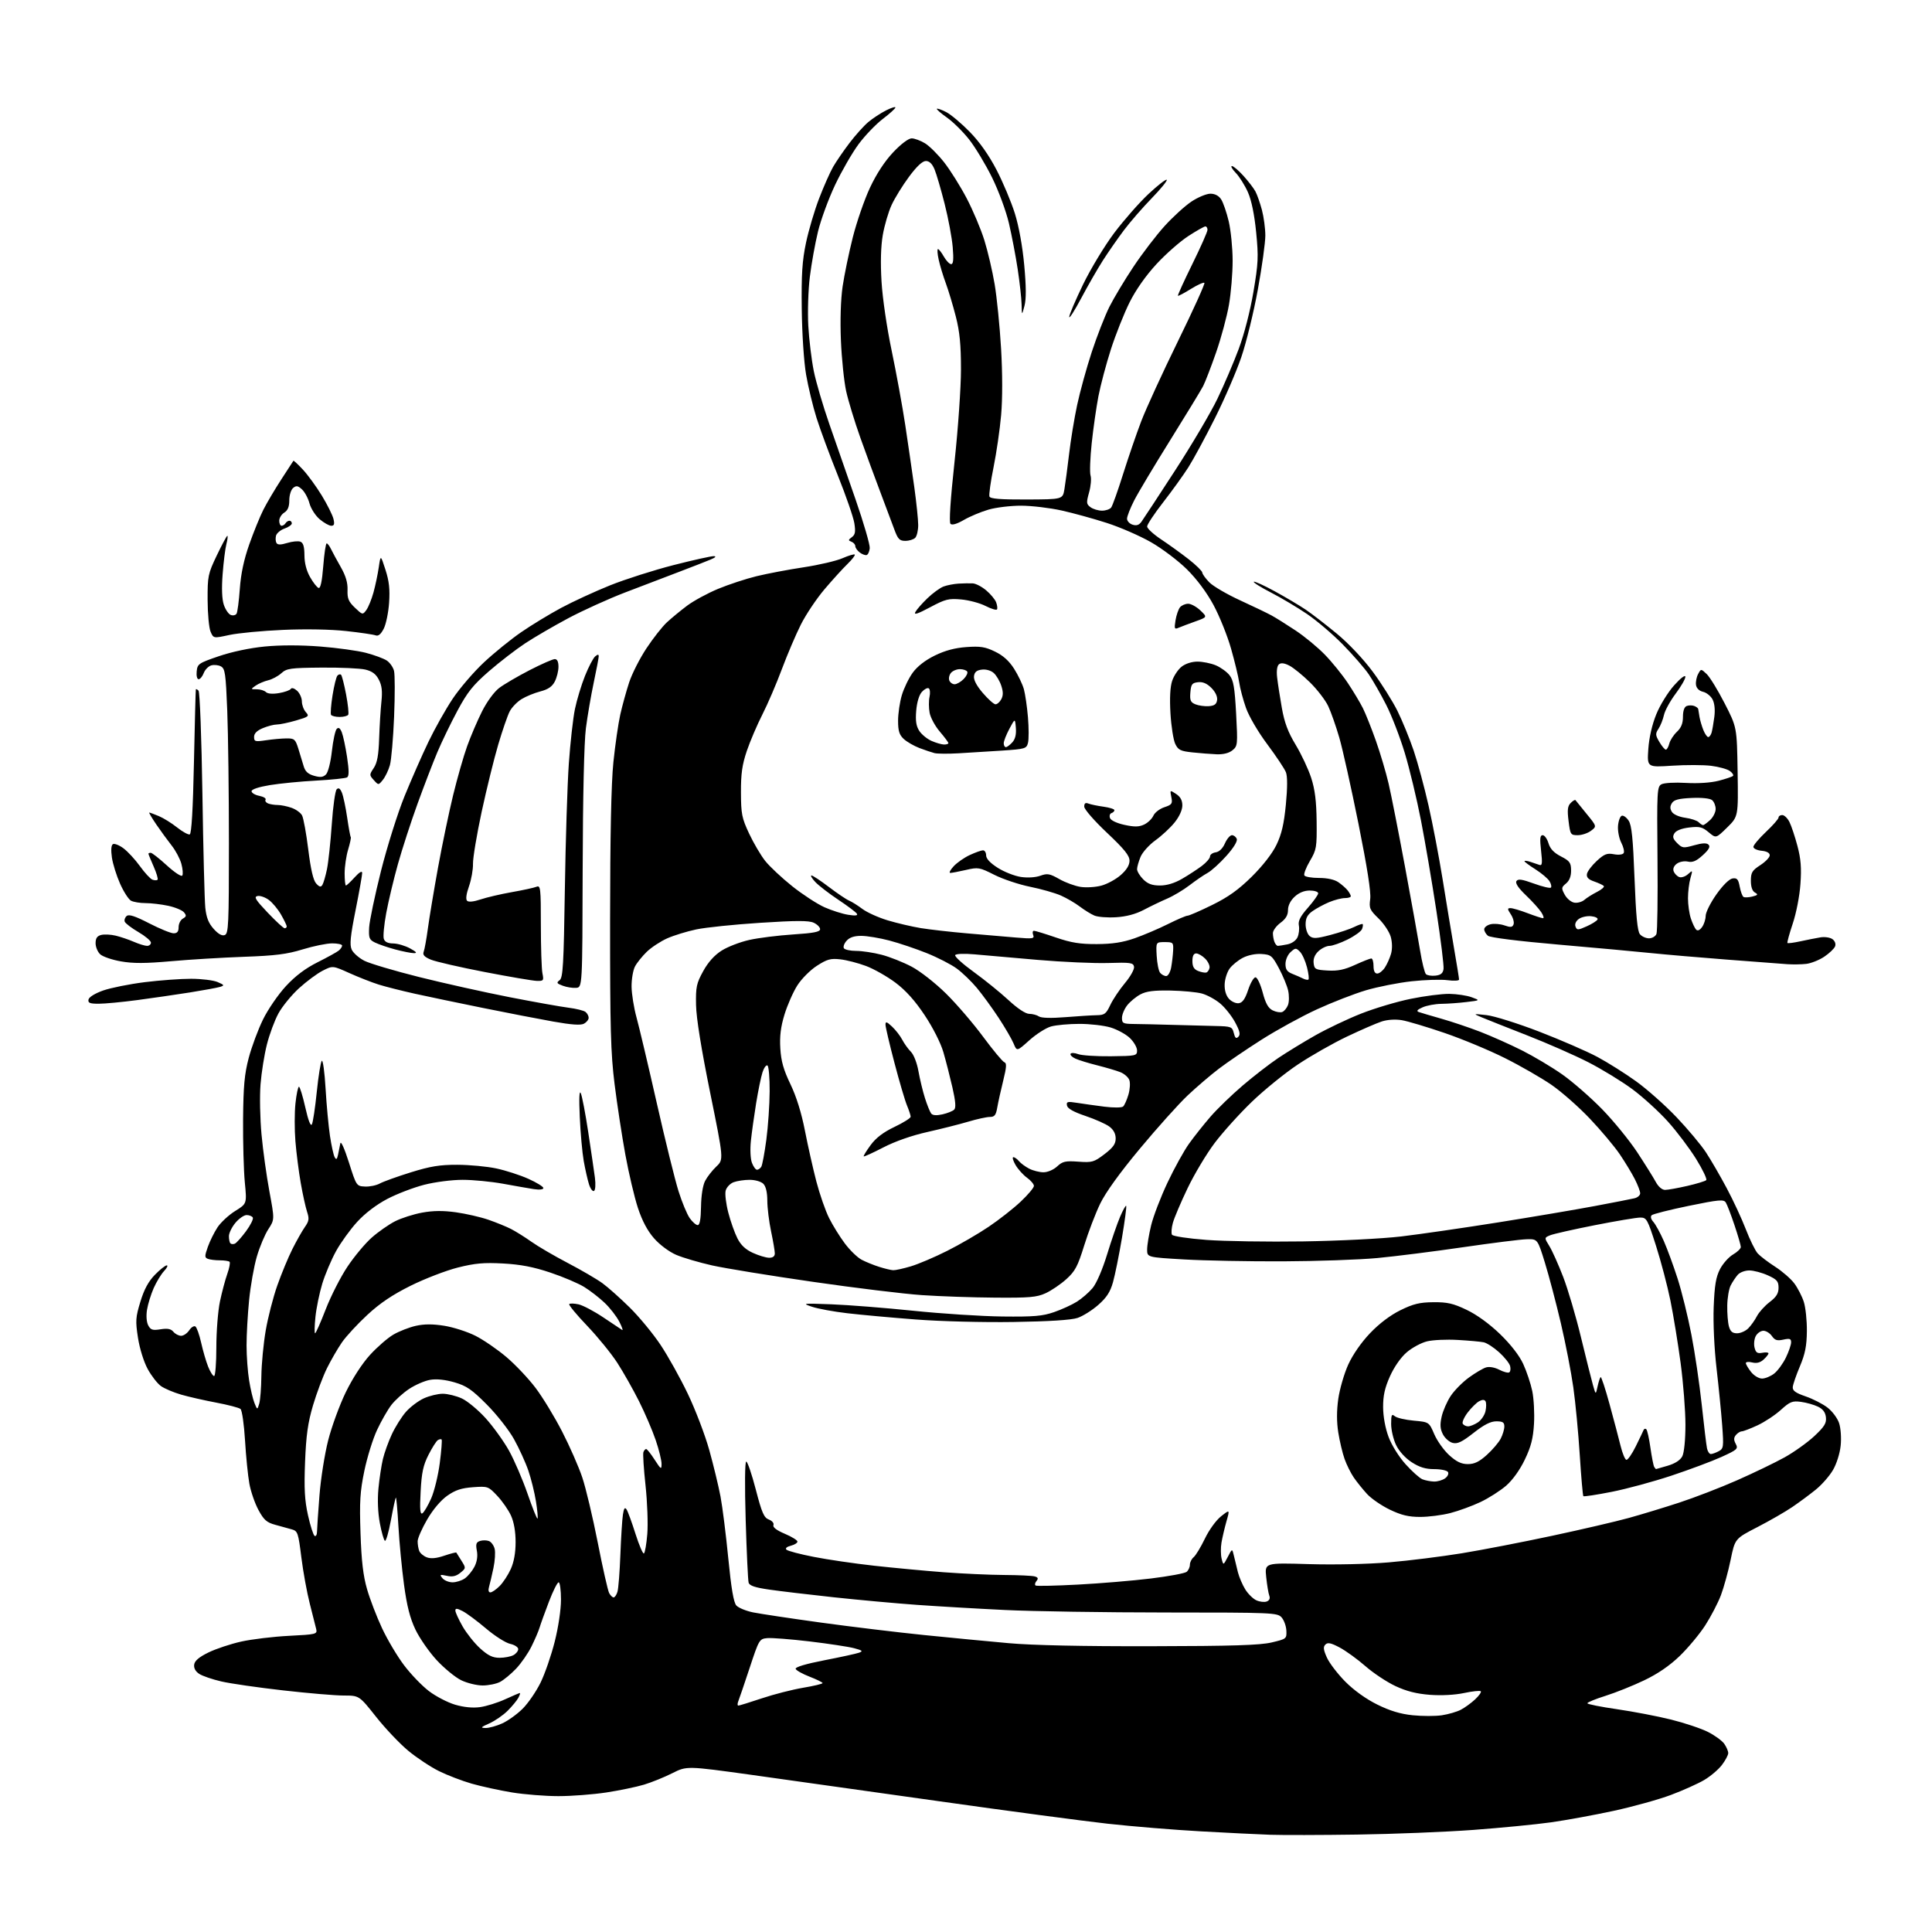 <?xml version="1.0" encoding="UTF-8" standalone="no"?>
<svg 
  version="1.1" 
  xmlns="http://www.w3.org/2000/svg" 
  xmlns:xlink="http://www.w3.org/1999/xlink" 
  xmlns:svg="http://www.w3.org/2000/svg"
  xmlns:rdf="http://www.w3.org/1999/02/22-rdf-syntax-ns#"
  xmlns:cc="http://creativecommons.org/ns#"
  xmlns:dc="http://purl.org/dc/elements/1.1/"
  viewBox="0 0 768 768"
  width="768"
  height="768"
>
<style>svg {background-color: white; }</style>"
<path stroke="none" fill="black" fill-rule="evenodd" d="M539.50,729.27C525.20,729.48 509.68,729.51 505.00,729.35C500.32,729.19 487.88,728.58 477.35,727.99C466.81,727.41 450.16,726.04 440.35,724.96C430.53,723.87 400.45,719.86 373.50,716.05C346.55,712.23 312.91,707.51 298.75,705.54C273.01,701.97 273.01,701.97 267.25,704.87C264.09,706.47 259.02,708.52 256.00,709.43C252.97,710.34 246.22,711.74 241.00,712.54C235.78,713.33 227.22,713.99 222.00,713.99C216.78,713.99 208.45,713.33 203.50,712.52C198.55,711.70 191.35,710.13 187.50,709.03C183.65,707.92 177.80,705.68 174.50,704.04C171.20,702.41 165.74,698.80 162.37,696.02C158.99,693.24 153.21,687.15 149.51,682.48C142.79,674.00 142.79,674.00 136.65,674.00C133.27,674.00 122.40,673.08 112.50,671.95C102.60,670.83 91.58,669.24 88.01,668.41C84.44,667.59 80.48,666.23 79.20,665.40C77.70,664.41 76.99,663.10 77.19,661.69C77.40,660.17 79.15,658.70 82.89,656.87C85.85,655.43 91.70,653.48 95.89,652.55C100.08,651.62 108.60,650.59 114.84,650.27C125.70,649.72 126.15,649.61 125.70,647.60C125.43,646.44 124.29,641.90 123.15,637.50C122.02,633.10 120.51,624.81 119.79,619.08C118.58,609.31 118.34,608.61 116.00,607.95C114.62,607.56 111.66,606.74 109.41,606.13C106.02,605.21 104.89,604.21 102.75,600.26C101.33,597.64 99.70,592.94 99.13,589.80C98.56,586.67 97.78,578.91 97.40,572.56C97.02,566.20 96.21,560.59 95.60,560.09C95.00,559.58 90.67,558.45 86.00,557.57C81.33,556.69 75.03,555.26 72.02,554.39C69.01,553.52 65.39,551.99 63.97,550.98C62.56,549.97 60.19,546.92 58.71,544.20C57.15,541.34 55.52,536.10 54.85,531.80C53.81,525.08 53.90,523.68 55.81,517.43C57.29,512.56 59.00,509.39 61.57,506.75C63.58,504.69 65.71,503.00 66.29,503.00C66.87,503.00 66.39,504.02 65.22,505.26C64.05,506.51 62.20,509.56 61.09,512.05C59.99,514.55 58.80,518.42 58.44,520.66C58.05,523.08 58.25,525.60 58.93,526.87C59.89,528.67 60.67,528.92 63.84,528.41C66.61,527.97 67.94,528.23 68.92,529.40C69.65,530.28 71.03,531.00 72.00,531.00C72.97,531.00 74.40,530.02 75.20,528.83C75.99,527.64 77.09,526.94 77.65,527.28C78.21,527.63 79.24,530.52 79.95,533.70C80.66,536.89 81.91,541.19 82.73,543.25C83.55,545.31 84.62,547.00 85.11,547.00C85.60,547.00 86.00,541.85 86.00,535.57C86.00,529.28 86.65,521.06 87.44,517.32C88.24,513.57 89.55,508.63 90.37,506.34C91.18,504.05 91.58,501.92 91.26,501.59C90.93,501.27 89.20,501.00 87.42,501.00C85.63,501.00 83.48,500.74 82.65,500.42C81.32,499.91 81.31,499.37 82.61,495.67C83.42,493.38 85.15,489.88 86.46,487.89C87.77,485.91 90.93,482.98 93.49,481.39C98.15,478.50 98.15,478.50 97.32,470.00C96.87,465.32 96.56,454.07 96.63,445.00C96.74,431.70 97.18,426.95 98.88,420.50C100.05,416.10 102.60,409.24 104.56,405.25C106.51,401.26 110.60,395.31 113.64,392.02C117.41,387.94 121.40,384.94 126.25,382.51C130.15,380.56 133.93,378.47 134.67,377.86C135.40,377.25 136.00,376.36 136.00,375.88C136.00,375.39 134.22,375.00 132.05,375.00C129.88,375.00 124.59,376.08 120.30,377.40C114.05,379.32 109.41,379.90 97.00,380.34C88.47,380.65 75.42,381.43 67.99,382.10C57.84,383.00 52.89,383.02 48.10,382.17C44.58,381.56 40.88,380.29 39.86,379.37C38.84,378.45 38.00,376.46 38.00,374.95C38.00,372.95 38.60,372.07 40.25,371.65C41.49,371.35 44.08,371.47 46.00,371.94C47.92,372.40 51.17,373.50 53.22,374.39C55.26,375.28 57.63,376.00 58.47,376.00C59.31,376.00 60.00,375.42 60.00,374.71C60.00,374.00 57.77,372.12 55.03,370.52C52.30,368.92 49.85,367.06 49.59,366.38C49.33,365.70 49.68,364.68 50.37,364.11C51.27,363.36 53.76,364.17 59.32,367.04C63.56,369.22 67.92,371.00 69.01,371.00C70.45,371.00 71.00,370.33 71.00,368.55C71.00,367.20 71.77,365.67 72.70,365.15C74.10,364.36 74.18,363.92 73.14,362.67C72.44,361.83 69.63,360.66 66.89,360.07C64.14,359.48 60.09,359.00 57.89,359.00C55.68,359.00 53.07,358.57 52.09,358.05C51.12,357.53 49.16,354.49 47.74,351.30C46.32,348.11 44.85,343.42 44.48,340.87C44.06,337.93 44.20,335.99 44.88,335.57C45.47,335.21 47.36,335.94 49.06,337.20C50.77,338.47 53.72,341.66 55.61,344.29C57.51,346.93 59.74,349.35 60.57,349.67C61.40,349.99 62.33,350.00 62.63,349.71C62.92,349.41 62.23,347.05 61.08,344.46C59.94,341.87 59.00,339.58 59.00,339.37C59.00,339.17 59.41,339.00 59.92,339.00C60.43,339.00 63.32,341.26 66.34,344.03C69.43,346.85 72.12,348.61 72.47,348.04C72.82,347.48 72.64,345.37 72.09,343.35C71.53,341.33 69.79,338.06 68.22,336.09C66.66,334.11 63.92,330.36 62.14,327.75C60.36,325.14 59.10,323.00 59.33,323.00C59.56,323.00 61.27,323.63 63.13,324.41C64.98,325.18 68.26,327.22 70.42,328.94C72.58,330.65 74.83,331.89 75.42,331.69C76.14,331.46 76.70,321.87 77.10,302.92C77.43,287.29 77.77,274.30 77.85,274.05C77.93,273.80 78.41,274.03 78.92,274.55C79.43,275.08 80.12,293.37 80.46,315.50C80.79,337.50 81.31,357.90 81.61,360.83C82.02,364.73 82.90,366.98 84.93,369.24C86.77,371.30 88.24,372.12 89.34,371.70C90.84,371.12 91.00,367.66 91.00,335.19C91.00,315.46 90.70,291.80 90.34,282.61C89.75,267.67 89.48,265.79 87.80,264.89C86.77,264.34 85.02,264.18 83.90,264.53C82.79,264.88 81.47,266.26 80.97,267.59C80.46,268.91 79.56,270.00 78.96,270.00C78.34,270.00 78.01,268.65 78.19,266.88C78.48,263.92 78.95,263.60 87.00,260.85C92.14,259.10 99.36,257.57 105.25,257.00C111.42,256.40 119.51,256.40 127.25,257.00C133.99,257.52 142.20,258.66 145.50,259.52C148.80,260.39 152.51,261.76 153.73,262.56C154.96,263.37 156.27,265.22 156.63,266.68C157.00,268.14 157.01,276.35 156.66,284.92C156.31,293.49 155.56,302.15 154.99,304.17C154.42,306.19 153.16,308.81 152.20,310.00C150.45,312.16 150.45,312.16 148.59,310.10C146.79,308.11 146.79,307.97 148.58,305.28C149.95,303.21 150.50,300.20 150.72,293.50C150.89,288.55 151.29,281.99 151.62,278.91C152.06,274.79 151.80,272.51 150.60,270.20C149.44,267.94 147.95,266.82 145.24,266.17C143.18,265.67 135.35,265.32 127.83,265.38C115.41,265.49 113.96,265.69 111.83,267.62C110.55,268.78 108.19,270.05 106.58,270.43C104.98,270.81 102.74,271.77 101.61,272.56C99.59,273.98 99.60,274.00 102.08,274.00C103.46,274.00 105.10,274.50 105.70,275.10C106.39,275.79 108.34,275.95 110.90,275.52C113.15,275.14 115.26,274.39 115.59,273.85C115.95,273.27 116.98,273.58 118.10,274.59C119.14,275.54 120.00,277.44 120.00,278.83C120.00,280.21 120.71,282.12 121.57,283.08C123.04,284.70 122.77,284.92 117.67,286.41C114.66,287.28 111.23,288.00 110.06,288.00C108.89,288.00 106.38,288.65 104.47,289.45C102.12,290.43 101.00,291.56 101.00,292.93C101.00,294.79 101.41,294.90 105.75,294.26C108.36,293.87 112.03,293.54 113.90,293.53C116.99,293.50 117.41,293.86 118.56,297.50C119.26,299.70 120.21,302.83 120.68,304.47C121.30,306.65 122.40,307.68 124.82,308.38C127.34,309.10 128.45,308.98 129.58,307.85C130.43,307.00 131.43,303.05 131.93,298.59C132.41,294.30 133.27,290.33 133.85,289.75C134.59,289.01 135.20,289.42 135.87,291.10C136.40,292.42 137.34,296.84 137.96,300.92C138.77,306.33 138.78,308.52 137.97,309.02C137.36,309.39 131.83,309.97 125.68,310.30C119.52,310.63 111.23,311.44 107.24,312.10C102.83,312.83 100.00,313.77 100.00,314.52C100.00,315.20 101.38,316.03 103.07,316.36C104.75,316.70 105.88,317.38 105.57,317.88C105.26,318.38 105.72,319.06 106.59,319.40C107.45,319.73 109.18,320.00 110.43,320.00C111.68,320.00 114.13,320.50 115.87,321.11C117.62,321.71 119.51,323.08 120.07,324.13C120.64,325.19 121.75,331.29 122.54,337.69C123.52,345.58 124.53,349.93 125.67,351.19C126.97,352.62 127.54,352.75 128.15,351.77C128.59,351.07 129.41,348.25 129.98,345.50C130.54,342.75 131.40,334.72 131.89,327.67C132.37,320.61 133.25,314.35 133.84,313.76C134.59,313.01 135.20,313.39 135.91,315.10C136.46,316.42 137.40,320.86 138.00,324.96C138.60,329.06 139.24,332.57 139.43,332.76C139.62,332.95 139.15,335.18 138.39,337.71C137.62,340.25 137.00,344.50 137.00,347.16C137.00,349.82 137.23,352.00 137.51,352.00C137.80,352.00 139.36,350.54 140.98,348.75C142.87,346.68 143.95,346.05 143.97,347.00C143.99,347.82 142.81,354.48 141.35,361.78C139.26,372.26 138.94,375.57 139.81,377.49C140.42,378.82 142.69,380.82 144.84,381.92C147.00,383.02 156.81,385.93 166.63,388.39C176.46,390.85 192.60,394.44 202.50,396.38C212.40,398.31 222.97,400.20 226.00,400.58C229.03,400.96 232.06,401.71 232.75,402.26C233.44,402.80 234.00,403.85 234.00,404.59C234.00,405.33 233.16,406.38 232.14,406.93C230.83,407.63 227.16,407.37 219.89,406.08C214.17,405.06 201.62,402.63 192.00,400.68C182.38,398.73 170.22,396.19 165.00,395.04C159.78,393.88 153.25,392.23 150.50,391.37C147.75,390.50 142.52,388.45 138.88,386.81C132.26,383.83 132.26,383.83 128.26,385.87C126.06,386.99 121.82,390.14 118.84,392.86C115.86,395.59 112.19,400.08 110.69,402.84C109.18,405.59 107.12,411.15 106.10,415.18C105.08,419.20 103.94,426.32 103.57,431.00C103.19,435.68 103.37,444.68 103.96,451.00C104.54,457.32 105.96,467.51 107.10,473.64C109.17,484.78 109.17,484.78 106.66,488.64C105.28,490.76 103.22,495.65 102.10,499.50C100.97,503.35 99.58,511.16 99.02,516.86C98.46,522.55 98.00,530.65 98.01,534.86C98.01,539.06 98.47,545.31 99.03,548.74C99.58,552.17 100.54,556.22 101.16,557.74C102.28,560.50 102.28,560.50 103.04,558.00C103.46,556.62 103.85,551.64 103.90,546.93C103.96,542.21 104.73,534.11 105.62,528.93C106.51,523.74 108.58,515.67 110.23,511.00C111.88,506.32 114.58,499.80 116.24,496.50C117.90,493.20 120.13,489.26 121.20,487.74C122.84,485.41 122.98,484.47 122.06,481.69C121.47,479.88 120.33,474.74 119.55,470.26C118.76,465.78 117.81,458.31 117.43,453.67C117.05,449.02 117.06,442.25 117.45,438.61C117.84,434.98 118.46,432.00 118.84,432.00C119.21,432.00 120.35,435.69 121.36,440.20C122.54,445.45 123.48,447.87 123.98,446.95C124.41,446.15 125.29,440.32 125.93,434.00C126.58,427.68 127.47,422.14 127.92,421.69C128.36,421.24 129.04,426.19 129.42,432.69C129.80,439.19 130.59,447.65 131.16,451.50C131.74,455.35 132.58,459.17 133.03,459.99C133.66,461.14 133.96,460.92 134.38,458.99C134.68,457.62 135.09,455.60 135.29,454.50C135.50,453.36 136.95,456.59 138.67,462.00C141.67,471.45 141.71,471.50 145.07,471.67C146.93,471.77 149.59,471.22 150.98,470.46C152.37,469.70 157.89,467.71 163.26,466.04C171.04,463.62 174.80,463.00 181.76,463.02C186.57,463.03 193.54,463.68 197.27,464.47C200.99,465.26 206.72,467.11 210.02,468.59C213.31,470.06 216.00,471.72 216.00,472.27C216.00,472.85 214.45,473.03 212.25,472.70C210.19,472.38 204.68,471.42 200.00,470.56C195.32,469.71 188.08,469.00 183.91,469.00C179.62,469.00 172.96,469.86 168.61,470.97C164.37,472.06 157.76,474.59 153.92,476.61C149.59,478.89 145.07,482.33 141.99,485.71C139.25,488.69 135.48,493.92 133.60,497.32C131.72,500.72 129.25,506.55 128.11,510.27C126.98,514.00 125.75,519.96 125.39,523.52C125.02,527.09 124.96,530.00 125.26,530.00C125.55,530.00 127.46,525.69 129.50,520.42C131.54,515.16 135.43,507.53 138.15,503.48C140.86,499.42 145.20,494.23 147.79,491.95C150.38,489.66 154.55,486.75 157.06,485.47C159.57,484.20 164.42,482.65 167.84,482.03C172.23,481.23 176.18,481.20 181.28,481.91C185.25,482.47 191.01,483.79 194.09,484.85C197.16,485.91 201.21,487.56 203.09,488.51C204.96,489.47 208.62,491.75 211.21,493.59C213.79,495.43 220.30,499.23 225.67,502.04C231.04,504.85 237.25,508.47 239.47,510.09C241.69,511.70 246.57,516.06 250.33,519.76C254.09,523.47 259.59,530.13 262.55,534.57C265.52,539.01 270.41,547.78 273.42,554.07C276.43,560.36 280.26,570.39 281.93,576.36C283.60,582.34 285.61,590.66 286.41,594.86C287.20,599.06 288.60,610.15 289.51,619.50C290.68,631.43 291.63,637.01 292.70,638.20C293.54,639.14 296.54,640.37 299.36,640.95C302.19,641.52 314.34,643.35 326.37,645.01C338.40,646.66 356.85,648.89 367.37,649.96C377.89,651.02 393.02,652.48 401.00,653.19C410.32,654.03 430.49,654.46 457.50,654.40C489.99,654.34 500.86,654.00 505.50,652.90C511.39,651.51 511.50,651.43 511.35,648.18C511.26,646.36 510.40,644.00 509.44,642.93C507.76,641.08 505.91,641.00 463.60,640.99C439.34,640.98 410.50,640.54 399.50,640.00C388.50,639.47 372.75,638.55 364.50,637.96C356.25,637.37 341.40,636.01 331.50,634.95C321.60,633.88 310.03,632.51 305.78,631.89C300.14,631.08 297.94,630.34 297.59,629.14C297.33,628.24 296.80,617.04 296.42,604.25C296.01,590.43 296.10,581.00 296.64,581.00C297.14,581.00 298.85,585.99 300.43,592.08C302.85,601.40 303.69,603.31 305.64,604.05C306.97,604.56 307.74,605.50 307.45,606.26C307.13,607.11 308.73,608.33 311.97,609.70C314.74,610.87 317.00,612.27 317.00,612.81C317.00,613.34 315.81,614.08 314.36,614.45C312.76,614.85 312.07,615.47 312.62,616.02C313.13,616.53 318.03,617.82 323.52,618.89C329.01,619.97 339.80,621.55 347.50,622.40C355.20,623.25 367.63,624.42 375.11,624.99C382.60,625.55 393.40,626.05 399.11,626.08C404.83,626.11 410.31,626.37 411.30,626.65C412.67,627.04 412.84,627.49 412.00,628.50C411.40,629.22 411.26,630.03 411.70,630.28C412.14,630.54 419.70,630.37 428.50,629.90C437.30,629.44 450.33,628.35 457.46,627.48C464.59,626.61 471.00,625.42 471.71,624.83C472.42,624.24 473.00,622.97 473.00,622.00C473.00,621.03 473.68,619.68 474.51,618.99C475.34,618.30 477.35,614.98 478.97,611.62C480.63,608.16 483.43,604.30 485.40,602.75C488.89,600.00 488.89,600.00 487.54,604.75C486.80,607.36 485.91,611.16 485.56,613.19C485.22,615.22 485.24,618.10 485.61,619.59C486.29,622.30 486.29,622.30 488.06,618.90C489.82,615.50 489.82,615.50 490.51,618.50C490.89,620.15 491.60,623.08 492.09,625.00C492.58,626.92 493.88,629.97 494.99,631.77C496.09,633.57 498.09,635.54 499.43,636.15C500.78,636.76 502.62,636.97 503.54,636.62C504.60,636.22 504.97,635.38 504.57,634.32C504.22,633.41 503.67,630.09 503.34,626.95C502.74,621.23 502.74,621.23 520.25,621.76C530.47,622.06 543.76,621.77 552.14,621.06C560.04,620.39 573.06,618.76 581.09,617.45C589.11,616.14 605.26,613.01 616.99,610.50C628.71,608.00 642.40,604.81 647.40,603.43C652.41,602.05 661.45,599.30 667.50,597.32C673.55,595.34 683.90,591.35 690.50,588.44C697.10,585.53 705.60,581.43 709.39,579.33C713.18,577.22 718.50,573.42 721.22,570.88C725.26,567.09 726.10,565.73 725.83,563.38C725.60,561.39 724.63,560.10 722.63,559.15C721.06,558.39 718.02,557.54 715.90,557.26C712.48,556.80 711.54,557.18 707.90,560.47C705.64,562.52 701.47,565.27 698.64,566.59C695.81,567.90 692.99,568.98 692.37,568.99C691.75,569.00 690.71,569.65 690.05,570.44C689.16,571.51 689.14,572.40 689.99,573.97C691.03,575.92 690.60,576.30 684.31,579.16C680.57,580.86 671.65,584.19 664.50,586.57C657.35,588.95 646.63,591.86 640.67,593.03C634.71,594.21 629.64,594.98 629.41,594.75C629.18,594.51 628.54,587.16 627.98,578.41C627.43,569.66 626.28,557.55 625.42,551.50C624.57,545.45 622.33,533.94 620.45,525.93C618.57,517.91 615.72,507.11 614.12,501.93C611.21,492.50 611.21,492.50 606.86,492.62C604.46,492.68 593.05,494.12 581.50,495.80C569.95,497.49 554.65,499.42 547.50,500.09C540.35,500.76 523.48,501.35 510.00,501.40C496.52,501.46 478.86,501.12 470.75,500.65C456.00,499.79 456.00,499.79 456.00,496.71C456.00,495.01 456.72,490.67 457.60,487.06C458.48,483.45 461.40,475.83 464.10,470.12C466.80,464.40 470.65,457.43 472.67,454.62C474.68,451.80 478.52,446.98 481.19,443.89C483.86,440.81 489.63,435.23 494.00,431.50C498.37,427.77 504.77,422.82 508.22,420.51C511.68,418.20 518.27,414.17 522.88,411.56C527.49,408.95 535.64,405.07 541.00,402.95C546.36,400.83 555.26,398.17 560.78,397.05C566.30,395.92 573.22,395.03 576.16,395.08C579.10,395.12 583.07,395.72 584.98,396.41C588.46,397.67 588.46,397.67 582.98,398.32C579.97,398.69 575.48,399.01 573.00,399.04C570.52,399.07 567.15,399.69 565.50,400.43C563.37,401.37 562.93,401.92 564.00,402.30C564.83,402.59 568.88,403.79 573.00,404.96C577.12,406.13 584.10,408.48 588.50,410.18C592.90,411.89 600.33,415.20 605.00,417.55C609.67,419.90 616.88,424.19 621.00,427.09C625.12,429.99 632.25,436.20 636.83,440.89C641.40,445.58 647.70,453.30 650.83,458.05C653.95,462.80 657.27,468.11 658.20,469.84C659.23,471.75 660.69,473.00 661.89,473.00C662.98,473.00 666.94,472.29 670.69,471.43C674.43,470.57 677.84,469.53 678.25,469.13C678.66,468.73 676.86,464.95 674.25,460.73C671.64,456.52 666.60,449.83 663.05,445.88C659.50,441.93 653.15,436.13 648.93,433.00C644.70,429.87 636.81,425.04 631.38,422.26C625.94,419.48 614.98,414.66 607.00,411.55C599.02,408.43 590.92,405.22 589.00,404.41C585.50,402.93 585.50,402.93 590.94,403.53C593.93,403.85 603.38,406.82 611.94,410.12C620.50,413.43 630.88,417.94 635.00,420.15C639.12,422.36 646.04,426.72 650.37,429.84C654.70,432.95 661.92,439.36 666.42,444.08C670.91,448.80 676.19,455.10 678.14,458.08C680.10,461.06 683.82,467.47 686.40,472.32C688.99,477.16 692.41,484.54 694.01,488.70C695.61,492.86 697.73,497.16 698.71,498.25C699.70,499.34 702.81,501.72 705.63,503.53C708.45,505.34 711.89,508.33 713.26,510.16C714.63,512.00 716.33,515.30 717.04,517.50C717.75,519.70 718.30,524.93 718.26,529.13C718.20,535.04 717.57,538.19 715.49,543.13C714.01,546.63 712.73,550.35 712.65,551.39C712.54,552.82 713.77,553.71 717.73,555.07C720.60,556.05 724.52,558.05 726.43,559.51C728.34,560.97 730.43,563.76 731.07,565.72C731.74,567.75 732.01,571.63 731.69,574.69C731.37,577.79 730.06,581.93 728.62,584.38C727.24,586.74 724.17,590.24 721.80,592.15C719.44,594.07 715.25,597.17 712.50,599.04C709.75,600.92 703.49,604.52 698.59,607.05C689.68,611.64 689.68,611.64 687.95,620.07C687.00,624.71 685.25,631.04 684.08,634.15C682.90,637.25 680.09,642.64 677.84,646.13C675.58,649.62 671.02,655.09 667.70,658.29C663.69,662.16 658.95,665.40 653.58,667.96C649.14,670.09 642.24,672.85 638.25,674.11C634.26,675.36 631.00,676.70 631.00,677.07C631.00,677.44 636.29,678.50 642.75,679.43C649.21,680.37 658.90,682.22 664.28,683.56C669.65,684.90 676.26,687.11 678.96,688.48C681.65,689.84 684.57,691.97 685.43,693.20C686.29,694.44 687.00,696.09 687.00,696.88C687.00,697.67 685.86,699.81 684.47,701.63C683.07,703.46 679.89,706.15 677.40,707.61C674.90,709.07 668.96,711.74 664.18,713.53C659.41,715.32 649.20,718.16 641.50,719.83C633.80,721.50 622.55,723.56 616.50,724.41C610.45,725.26 596.50,726.62 585.50,727.43C574.50,728.24 553.80,729.07 539.50,729.27zM193.00,686.91C194.38,686.93 197.37,686.11 199.66,685.07C201.95,684.03 205.61,681.39 207.79,679.21C209.97,677.03 213.16,672.38 214.88,668.87C216.60,665.37 219.13,658.05 220.50,652.62C221.96,646.84 223.00,639.89 223.00,635.87C223.00,632.09 222.58,629.00 222.07,629.00C221.56,629.00 219.81,632.49 218.19,636.75C216.56,641.01 214.90,645.62 214.49,647.00C214.08,648.38 212.63,651.75 211.27,654.50C209.91,657.25 207.15,661.22 205.15,663.33C203.14,665.44 200.28,667.80 198.80,668.58C197.31,669.36 194.19,670.00 191.87,670.00C189.54,670.00 185.71,669.07 183.36,667.93C181.01,666.80 176.62,663.19 173.59,659.93C170.57,656.66 166.76,651.18 165.13,647.75C162.97,643.21 161.74,638.35 160.61,630.00C159.75,623.67 158.75,613.20 158.38,606.73C158.01,600.26 157.55,595.12 157.35,595.32C157.16,595.51 156.27,599.57 155.39,604.33C154.51,609.09 153.44,612.77 153.01,612.50C152.58,612.24 151.67,609.07 150.99,605.46C150.22,601.36 150.01,596.19 150.44,591.69C150.82,587.74 151.62,582.48 152.21,580.00C152.80,577.52 154.39,573.09 155.76,570.15C157.13,567.20 159.65,563.19 161.36,561.24C163.08,559.28 166.29,556.87 168.49,555.86C170.70,554.86 174.07,554.04 176.00,554.04C177.93,554.04 181.32,554.87 183.53,555.88C185.75,556.88 190.03,560.43 193.05,563.76C196.06,567.09 200.24,572.90 202.34,576.66C204.43,580.42 207.75,588.13 209.71,593.78C211.66,599.44 213.45,603.88 213.67,603.66C213.90,603.44 213.62,600.36 213.05,596.82C212.48,593.27 211.12,587.75 210.01,584.54C208.91,581.33 206.35,575.73 204.33,572.10C202.32,568.47 197.45,562.28 193.53,558.34C187.55,552.33 185.47,550.90 180.66,549.50C176.96,548.43 173.54,548.07 171.02,548.50C168.86,548.86 165.10,550.49 162.65,552.11C160.20,553.73 157.00,556.63 155.54,558.54C154.08,560.45 151.53,564.91 149.88,568.45C148.22,571.99 145.95,579.30 144.83,584.70C143.13,592.91 142.88,596.93 143.31,609.50C143.68,620.52 144.37,626.42 145.91,631.72C147.05,635.70 149.73,642.67 151.86,647.22C153.99,651.78 157.93,658.41 160.62,661.96C163.30,665.52 167.75,670.14 170.50,672.23C173.25,674.33 177.93,676.76 180.90,677.64C184.38,678.66 187.91,679.01 190.82,678.61C193.31,678.27 197.79,676.87 200.79,675.50C203.79,674.12 206.43,673.00 206.66,673.00C206.88,673.00 206.61,673.86 206.05,674.91C205.49,675.96 203.58,678.27 201.81,680.04C200.04,681.81 196.77,684.07 194.55,685.06C191.10,686.59 190.87,686.87 193.00,686.91zM573.15,681.85C575.71,681.46 579.09,680.49 580.65,679.68C582.22,678.87 584.79,677.01 586.36,675.55C587.93,674.08 588.96,672.63 588.64,672.30C588.31,671.98 585.33,672.29 582.00,673.00C578.33,673.78 572.99,674.06 568.43,673.72C563.11,673.31 559.10,672.30 554.71,670.24C551.29,668.64 545.92,665.08 542.76,662.31C539.60,659.55 535.00,656.22 532.54,654.91C529.06,653.07 527.80,652.80 526.86,653.74C525.93,654.67 526.07,655.82 527.47,658.93C528.46,661.12 531.75,665.42 534.78,668.48C538.19,671.92 543.03,675.39 547.47,677.58C552.54,680.09 556.69,681.34 561.58,681.84C565.38,682.23 570.59,682.23 573.15,681.85zM293.50,678.00C293.89,678.00 298.10,676.70 302.85,675.11C307.61,673.51 314.99,671.63 319.25,670.91C323.51,670.20 326.99,669.36 326.99,669.05C326.98,668.75 324.65,667.60 321.81,666.50C318.96,665.40 316.48,664.00 316.28,663.39C316.06,662.69 320.36,661.41 327.71,659.98C334.20,658.72 340.40,657.37 341.50,656.97C343.16,656.36 342.82,656.06 339.50,655.18C337.30,654.60 329.34,653.39 321.81,652.49C314.29,651.60 306.70,651.01 304.96,651.18C301.87,651.49 301.71,651.76 298.00,663.00C295.91,669.33 293.88,675.29 293.49,676.25C293.10,677.21 293.11,678.00 293.50,678.00zM198.57,659.00C200.53,659.00 203.00,658.53 204.07,657.96C205.13,657.40 206.00,656.31 206.00,655.54C206.00,654.78 204.55,653.84 202.77,653.45C201.00,653.06 196.69,650.32 193.21,647.36C189.72,644.40 185.54,641.30 183.93,640.46C181.68,639.30 181.00,639.25 181.01,640.22C181.01,640.93 182.32,643.77 183.91,646.55C185.51,649.32 188.65,653.26 190.91,655.30C194.02,658.11 195.86,659.00 198.57,659.00zM243.92,635.00C244.39,635.00 245.08,633.99 245.45,632.75C245.83,631.51 246.35,624.88 246.61,618.00C246.87,611.12 247.33,603.96 247.62,602.07C248.02,599.50 248.39,599.00 249.09,600.07C249.60,600.86 251.19,605.21 252.62,609.74C254.06,614.27 255.56,617.77 255.97,617.52C256.38,617.26 256.99,613.78 257.31,609.78C257.64,605.78 257.32,597.10 256.61,590.50C255.89,583.90 255.51,577.94 255.76,577.25C256.01,576.56 256.50,576.00 256.86,576.01C257.21,576.01 258.73,577.92 260.23,580.26C262.75,584.16 262.97,584.29 262.98,581.93C262.99,580.51 261.94,576.23 260.64,572.43C259.34,568.62 256.36,561.67 254.02,557.00C251.67,552.33 247.80,545.48 245.41,541.78C243.03,538.09 237.62,531.44 233.39,527.01C229.16,522.59 225.96,518.71 226.28,518.39C226.60,518.07 228.27,518.12 229.99,518.50C231.71,518.88 236.13,521.21 239.81,523.68C243.49,526.15 246.87,528.41 247.32,528.69C247.78,528.98 247.25,527.47 246.16,525.35C245.06,523.23 242.44,519.86 240.33,517.87C238.23,515.87 234.58,513.04 232.23,511.59C229.88,510.14 223.82,507.56 218.76,505.87C212.08,503.63 206.96,502.64 200.03,502.26C192.33,501.84 188.84,502.15 181.99,503.87C177.32,505.05 168.92,508.28 163.31,511.06C156.04,514.67 151.09,517.99 146.02,522.69C142.11,526.31 137.55,531.24 135.90,533.65C134.24,536.06 131.57,540.67 129.97,543.90C128.37,547.13 125.88,553.76 124.43,558.64C122.39,565.55 121.69,570.49 121.27,581.10C120.85,591.77 121.10,596.34 122.43,602.33C123.36,606.53 124.55,610.22 125.06,610.54C125.58,610.86 126.01,610.08 126.02,608.81C126.04,607.54 126.47,601.10 126.99,594.50C127.50,587.90 129.06,578.03 130.45,572.57C131.84,567.11 134.99,558.50 137.45,553.44C140.13,547.93 144.00,541.97 147.10,538.58C149.94,535.47 154.12,531.84 156.38,530.52C158.65,529.20 162.66,527.63 165.29,527.04C168.66,526.29 172.02,526.28 176.64,527.02C180.24,527.60 185.81,529.39 189.00,531.00C192.19,532.61 197.73,536.41 201.31,539.45C204.89,542.49 210.12,548.02 212.92,551.74C215.73,555.46 220.47,563.25 223.45,569.06C226.44,574.86 230.04,583.06 231.45,587.26C232.87,591.47 235.64,603.15 237.62,613.21C239.59,623.27 241.63,632.29 242.14,633.25C242.65,634.21 243.45,635.00 243.92,635.00zM194.93,633.00C195.57,633.00 197.22,631.87 198.60,630.49C199.98,629.12 201.97,626.08 203.03,623.74C204.30,620.95 204.96,617.28 204.96,613.00C204.96,608.84 204.30,605.05 203.13,602.48C202.13,600.28 199.67,596.73 197.67,594.61C194.10,590.83 193.93,590.77 188.01,591.19C183.41,591.53 181.00,592.32 177.79,594.58C175.22,596.39 172.12,600.05 169.81,604.02C167.74,607.58 166.03,611.48 166.02,612.67C166.01,613.86 166.29,615.58 166.64,616.49C166.99,617.41 168.34,618.56 169.65,619.06C171.29,619.68 173.47,619.48 176.61,618.41C179.13,617.56 181.28,617.00 181.40,617.18C181.51,617.36 182.43,618.82 183.44,620.43C185.26,623.32 185.25,623.38 182.98,625.22C181.29,626.59 179.85,626.91 177.61,626.41C174.85,625.81 174.68,625.91 175.89,627.37C176.64,628.27 178.44,629.00 179.90,629.00C181.36,629.00 183.56,628.30 184.78,627.44C186.01,626.58 187.72,624.50 188.59,622.82C189.62,620.84 189.96,618.59 189.56,616.46C189.05,613.78 189.29,613.04 190.83,612.55C191.87,612.22 193.46,612.24 194.37,612.59C195.27,612.94 196.29,614.33 196.63,615.68C196.97,617.03 196.76,620.46 196.15,623.32C195.55,626.17 194.77,629.51 194.41,630.75C194.01,632.16 194.20,633.00 194.93,633.00zM564.54,603.00C559.94,603.00 557.07,602.31 552.50,600.12C549.20,598.54 545.11,595.73 543.41,593.87C541.71,592.02 539.34,589.07 538.14,587.32C536.94,585.56 535.29,582.24 534.48,579.94C533.66,577.63 532.54,572.91 531.99,569.45C531.32,565.22 531.32,560.81 531.99,556.06C532.55,552.15 534.32,546.04 535.94,542.46C537.74,538.50 541.12,533.63 544.62,529.96C548.25,526.15 552.67,522.81 556.69,520.83C561.81,518.31 564.32,517.70 569.78,517.65C575.33,517.60 577.67,518.13 583.01,520.68C587.04,522.60 592.06,526.24 596.25,530.28C600.49,534.38 603.92,538.78 605.48,542.15C606.84,545.09 608.47,549.96 609.10,552.97C609.72,555.97 610.03,561.82 609.79,565.97C609.45,571.77 608.62,575.04 606.15,580.19C604.19,584.30 601.32,588.30 598.73,590.57C596.40,592.59 591.80,595.53 588.50,597.09C585.20,598.65 579.82,600.62 576.54,601.46C573.26,602.31 567.86,603.00 564.54,603.00zM167.91,601.56C168.57,601.15 170.13,598.49 171.39,595.66C172.64,592.82 174.19,586.48 174.82,581.57C175.46,576.66 175.78,572.45 175.55,572.22C175.32,571.99 174.64,572.10 174.05,572.47C173.45,572.84 171.78,575.47 170.33,578.32C168.23,582.47 167.60,585.38 167.21,592.90C166.83,600.04 167.00,602.12 167.91,601.56zM570.06,588.94C571.47,588.97 573.45,588.39 574.46,587.65C575.48,586.91 575.99,585.79 575.59,585.15C575.20,584.52 572.75,584.00 570.14,584.00C566.67,584.00 564.27,583.27 561.17,581.26C558.64,579.62 556.15,576.88 554.97,574.44C553.89,572.20 553.00,568.43 553.00,566.06C553.00,562.40 553.22,561.94 554.46,562.97C555.27,563.64 558.66,564.43 562.00,564.73C568.07,565.28 568.07,565.28 570.15,570.13C571.30,572.80 573.99,576.56 576.12,578.49C579.00,581.09 580.91,582.00 583.50,582.00C586.12,582.00 588.01,581.08 591.06,578.33C593.30,576.30 595.78,573.40 596.56,571.87C597.35,570.35 598.00,568.18 598.00,567.05C598.00,565.41 597.36,565.00 594.81,565.00C592.54,565.00 589.94,566.32 585.77,569.60C581.20,573.19 579.38,574.06 577.48,573.58C576.13,573.25 574.38,571.71 573.58,570.16C572.48,568.02 572.36,566.35 573.08,563.13C573.60,560.81 575.22,557.12 576.66,554.93C578.11,552.74 581.37,549.44 583.90,547.60C586.43,545.76 589.49,543.95 590.70,543.58C592.01,543.17 594.15,543.54 595.98,544.49C597.67,545.37 599.45,545.84 599.94,545.54C600.42,545.24 600.58,544.10 600.29,543.01C600.01,541.92 598.04,539.46 595.91,537.54C593.79,535.62 591.03,533.84 589.78,533.58C588.52,533.32 583.90,532.90 579.50,532.65C575.10,532.39 569.61,532.64 567.31,533.20C565.00,533.75 561.36,535.71 559.22,537.54C556.86,539.56 554.24,543.31 552.55,547.06C550.47,551.71 549.79,554.77 549.81,559.38C549.83,563.11 550.68,567.75 551.98,571.21C553.19,574.46 556.09,579.11 558.74,582.05C561.28,584.88 564.30,587.58 565.43,588.04C566.57,588.50 568.65,588.90 570.06,588.94zM658.31,583.98C658.41,583.98 660.52,583.37 663.00,582.63C665.89,581.77 667.94,580.44 668.74,578.90C669.47,577.47 669.98,572.42 669.99,566.36C669.99,560.78 669.13,549.76 668.08,541.86C667.02,533.96 665.19,522.77 664.02,517.00C662.85,511.23 660.27,501.44 658.30,495.25C654.90,484.61 654.56,484.00 652.03,484.00C650.55,484.00 642.41,485.37 633.92,487.04C625.44,488.71 617.45,490.52 616.18,491.05C613.85,492.02 613.85,492.02 615.89,495.33C617.02,497.14 619.48,502.65 621.38,507.57C623.27,512.48 626.45,523.25 628.44,531.50C630.44,539.75 632.58,548.30 633.20,550.50C634.33,554.50 634.33,554.50 635.05,551.20C635.44,549.38 635.99,547.68 636.26,547.41C636.53,547.14 638.14,552.00 639.83,558.21C641.53,564.42 643.51,571.89 644.22,574.81C644.94,577.73 645.97,580.21 646.51,580.31C647.06,580.41 648.72,578.02 650.22,575.00C651.71,571.98 653.11,569.05 653.33,568.50C653.55,567.95 654.04,567.79 654.42,568.14C654.81,568.50 655.55,571.81 656.07,575.51C656.60,579.21 657.27,582.63 657.57,583.12C657.87,583.60 658.20,583.99 658.31,583.98zM680.08,578.00C680.66,578.00 682.06,577.50 683.20,576.89C685.14,575.85 685.23,575.22 684.60,566.64C684.23,561.61 683.22,551.42 682.36,544.00C681.44,536.04 680.97,525.99 681.22,519.50C681.56,510.90 682.11,507.63 683.73,504.50C684.87,502.30 687.20,499.69 688.90,498.69C690.61,497.70 692.00,496.35 692.00,495.70C692.00,495.04 690.87,491.13 689.48,487.00C688.10,482.88 686.55,478.83 686.03,478.01C685.21,476.71 683.32,476.88 671.29,479.35C663.71,480.91 657.08,482.59 656.57,483.07C656.01,483.61 656.27,484.65 657.24,485.73C658.11,486.70 659.98,490.12 661.39,493.32C662.80,496.52 665.27,503.27 666.89,508.32C668.51,513.37 670.97,523.35 672.35,530.50C673.74,537.65 675.60,550.25 676.48,558.50C677.36,566.75 678.30,574.51 678.56,575.75C678.82,576.99 679.51,578.00 680.08,578.00zM583.59,567.00C584.41,567.00 586.15,566.29 587.47,565.43C588.79,564.56 590.16,562.55 590.51,560.95C590.86,559.35 590.86,557.59 590.51,557.02C590.08,556.32 589.27,556.32 587.98,557.01C586.94,557.57 584.90,559.58 583.45,561.47C582.01,563.36 581.12,565.38 581.47,565.96C581.83,566.53 582.78,567.00 583.59,567.00zM700.44,548.00C701.70,548.00 703.88,547.10 705.28,546.00C706.68,544.89 708.76,542.05 709.91,539.68C711.06,537.31 712.00,534.57 712.00,533.60C712.00,532.15 711.45,531.96 708.91,532.52C706.44,533.06 705.53,532.78 704.36,531.10C703.55,529.94 702.03,529.00 700.98,529.00C699.93,529.00 698.57,529.94 697.95,531.09C697.33,532.24 697.11,534.32 697.46,535.70C697.97,537.72 698.57,538.12 700.55,537.75C701.90,537.49 703.00,537.60 703.00,537.98C703.00,538.37 702.12,539.49 701.04,540.46C699.71,541.67 698.27,542.03 696.54,541.60C695.14,541.25 694.00,541.36 694.00,541.85C694.00,542.33 694.93,543.92 696.07,545.37C697.23,546.84 699.15,548.00 700.44,548.00zM690.52,530.00C691.88,530.00 693.88,529.12 694.95,528.05C696.02,526.98 697.57,524.81 698.39,523.22C699.21,521.63 701.48,519.11 703.44,517.61C706.12,515.57 707.00,514.16 707.00,511.90C707.00,509.34 706.38,508.62 702.75,506.97C700.41,505.91 697.11,505.03 695.40,505.02C693.68,505.01 691.63,505.78 690.78,506.75C689.94,507.71 688.68,509.61 687.98,510.96C687.28,512.31 686.66,515.91 686.61,518.96C686.55,522.01 686.85,525.74 687.27,527.25C687.85,529.31 688.66,530.00 690.52,530.00zM403.00,525.51C390.88,525.70 373.87,525.27 364.00,524.51C354.38,523.78 342.13,522.66 336.79,522.03C331.44,521.41 325.14,520.25 322.79,519.46C318.70,518.09 319.05,518.05 330.50,518.48C337.10,518.73 351.73,519.88 363.00,521.04C374.27,522.21 390.25,523.24 398.50,523.33C410.97,523.47 414.43,523.18 419.00,521.59C422.02,520.55 426.11,518.68 428.08,517.44C430.05,516.20 432.85,513.78 434.30,512.05C435.85,510.21 438.23,504.72 440.07,498.71C441.79,493.09 444.12,486.35 445.24,483.72C446.36,481.09 447.45,479.12 447.67,479.34C447.89,479.56 447.14,485.31 445.99,492.12C444.84,498.93 443.24,506.83 442.44,509.67C441.35,513.57 439.91,515.79 436.57,518.73C434.14,520.87 430.43,523.19 428.33,523.90C425.84,524.73 416.94,525.30 403.00,525.51zM395.50,515.83C386.70,515.77 373.65,515.32 366.50,514.83C359.35,514.35 339.77,511.96 323.00,509.53C306.23,507.11 288.27,504.18 283.10,503.03C277.94,501.87 271.51,499.98 268.82,498.83C266.00,497.62 262.27,494.84 260.02,492.28C257.39,489.29 255.29,485.34 253.58,480.17C252.19,475.95 249.95,466.43 248.59,459.00C247.23,451.57 245.31,438.98 244.31,431.00C242.77,418.70 242.50,408.85 242.52,366.00C242.54,332.13 242.97,311.38 243.83,303.00C244.54,296.12 245.78,287.57 246.58,284.00C247.39,280.43 248.97,274.69 250.10,271.26C251.23,267.82 254.31,261.75 256.95,257.76C259.58,253.77 263.26,249.09 265.12,247.37C266.98,245.65 270.59,242.68 273.15,240.76C275.71,238.84 281.23,235.84 285.43,234.09C289.63,232.35 296.54,230.07 300.78,229.04C305.03,228.01 313.45,226.41 319.50,225.50C325.55,224.58 332.48,222.96 334.90,221.90C337.33,220.84 339.52,220.19 339.78,220.45C340.04,220.71 338.73,222.40 336.86,224.22C334.99,226.03 330.89,230.55 327.74,234.26C324.60,237.96 320.38,244.26 318.37,248.25C316.36,252.24 312.96,260.23 310.80,266.00C308.65,271.77 305.17,279.88 303.07,284.00C300.97,288.12 298.18,294.65 296.87,298.50C295.02,303.98 294.51,307.56 294.54,315.00C294.57,323.56 294.89,325.18 297.78,331.35C299.54,335.11 302.43,340.02 304.19,342.24C305.96,344.47 310.80,349.00 314.95,352.31C319.10,355.61 324.86,359.36 327.75,360.65C330.64,361.93 334.87,363.28 337.16,363.64C340.04,364.10 341.10,363.97 340.63,363.22C340.26,362.62 336.93,360.11 333.23,357.65C329.53,355.19 325.41,352.01 324.08,350.59C322.74,349.16 322.07,348.00 322.58,348.01C323.08,348.02 326.20,350.08 329.50,352.59C332.80,355.10 336.40,357.53 337.50,357.99C338.60,358.45 341.00,359.95 342.83,361.33C344.65,362.70 349.15,364.73 352.83,365.84C356.50,366.95 362.43,368.34 366.00,368.93C369.57,369.51 377.90,370.46 384.50,371.03C391.10,371.61 399.84,372.35 403.92,372.69C410.56,373.25 411.27,373.14 410.70,371.66C410.35,370.75 410.49,370.00 411.01,370.00C411.53,370.00 415.45,371.20 419.73,372.67C425.83,374.76 429.33,375.32 436.00,375.29C442.18,375.26 446.28,374.63 451.00,372.99C454.57,371.74 460.53,369.21 464.23,367.36C467.92,365.51 471.46,364.00 472.07,364.00C472.69,364.00 477.09,362.09 481.84,359.75C488.26,356.60 492.32,353.69 497.58,348.50C501.96,344.17 505.72,339.34 507.41,335.85C509.46,331.60 510.39,327.62 511.15,319.85C511.80,313.15 511.81,308.62 511.18,307.00C510.65,305.62 507.33,300.64 503.81,295.92C500.16,291.05 496.49,284.79 495.30,281.42C494.15,278.17 492.93,273.59 492.60,271.26C492.26,268.92 490.79,262.85 489.34,257.76C487.89,252.67 484.76,244.90 482.39,240.50C479.67,235.46 475.75,230.20 471.79,226.29C468.33,222.87 461.90,218.02 457.50,215.51C453.10,213.00 445.23,209.57 440.00,207.89C434.77,206.20 426.68,203.97 422.00,202.93C417.32,201.89 410.09,201.03 405.93,201.02C401.77,201.01 395.92,201.71 392.93,202.59C389.94,203.46 385.54,205.30 383.15,206.69C380.37,208.30 378.45,208.85 377.84,208.24C377.22,207.62 377.80,198.75 379.44,183.58C380.85,170.55 382.00,154.03 382.00,146.86C382.00,137.03 381.50,131.87 379.96,125.86C378.84,121.47 377.06,115.54 376.01,112.69C374.95,109.84 373.66,105.59 373.15,103.25C372.63,100.91 372.50,99.00 372.86,99.01C373.21,99.01 374.27,100.36 375.20,102.01C376.14,103.65 377.44,105.00 378.10,105.00C378.96,105.00 379.13,103.12 378.72,98.24C378.41,94.52 376.97,86.79 375.51,81.05C374.06,75.32 372.25,69.13 371.49,67.31C370.56,65.09 369.43,64.00 368.05,64.00C366.69,64.00 364.42,66.12 361.36,70.25C358.81,73.69 355.68,78.75 354.42,81.50C353.15,84.25 351.58,89.62 350.92,93.44C350.14,97.96 349.97,104.40 350.42,111.93C350.82,118.55 352.54,130.32 354.47,139.49C356.31,148.30 358.74,161.57 359.86,169.00C360.98,176.43 362.59,187.53 363.45,193.68C364.30,199.83 365.00,206.60 365.00,208.73C365.00,210.86 364.46,213.14 363.80,213.80C363.14,214.46 361.38,215.00 359.88,215.00C357.55,215.00 356.92,214.33 355.43,210.25C354.48,207.64 351.99,201.00 349.90,195.50C347.81,190.00 344.25,180.32 342.00,174.00C339.75,167.68 337.21,159.35 336.36,155.50C335.52,151.65 334.58,142.60 334.28,135.40C333.94,127.29 334.20,119.09 334.95,113.90C335.63,109.28 337.45,100.48 339.00,94.35C340.55,88.21 343.62,79.33 345.83,74.61C348.42,69.08 351.71,64.07 355.07,60.52C358.19,57.22 361.14,55.00 362.40,55.00C363.55,55.01 365.94,55.89 367.70,56.96C369.46,58.03 372.89,61.44 375.32,64.54C377.74,67.63 381.77,74.06 384.27,78.83C386.77,83.60 389.93,91.10 391.30,95.50C392.67,99.90 394.51,107.78 395.39,113.00C396.27,118.22 397.42,129.70 397.94,138.50C398.52,148.32 398.53,158.53 397.97,164.93C397.47,170.66 396.11,180.04 394.95,185.75C393.79,191.47 393.06,196.70 393.32,197.38C393.66,198.28 397.65,198.60 408.11,198.56C422.44,198.50 422.44,198.50 423.12,194.50C423.49,192.30 424.33,186.00 424.98,180.50C425.62,175.00 427.06,166.22 428.18,161.00C429.29,155.78 431.90,146.30 433.98,139.95C436.07,133.60 439.23,125.50 441.01,121.95C442.80,118.40 447.10,111.22 450.59,106.00C454.07,100.78 459.63,93.51 462.95,89.85C466.26,86.20 471.08,81.81 473.66,80.10C476.23,78.40 479.61,77.00 481.15,77.00C482.96,77.00 484.48,77.80 485.43,79.25C486.24,80.50 487.60,84.43 488.44,88.00C489.28,91.58 489.98,98.60 489.99,103.62C489.99,108.63 489.34,116.55 488.52,121.20C487.71,125.86 485.42,134.35 483.43,140.07C481.44,145.79 479.11,151.83 478.26,153.49C477.40,155.14 471.51,164.82 465.16,175.00C458.81,185.18 452.36,195.97 450.82,199.00C449.28,202.03 448.02,205.26 448.01,206.18C448.01,207.11 448.99,208.18 450.21,208.57C451.78,209.07 452.80,208.73 453.76,207.38C454.51,206.35 460.52,197.18 467.13,187.00C473.74,176.82 481.31,164.00 483.95,158.50C486.60,153.00 490.41,144.08 492.42,138.68C494.59,132.88 496.97,123.64 498.25,116.07C500.19,104.64 500.31,102.11 499.34,92.32C498.64,85.25 497.48,79.62 496.08,76.44C494.87,73.72 492.71,70.26 491.26,68.75C489.81,67.24 489.11,66.00 489.70,66.00C490.29,66.00 492.36,67.76 494.30,69.91C496.24,72.06 498.39,74.85 499.06,76.12C499.74,77.38 500.89,80.68 501.63,83.45C502.37,86.23 502.98,90.80 502.99,93.61C502.99,96.43 501.66,106.10 500.01,115.11C498.37,124.13 495.41,136.22 493.43,142.00C491.46,147.78 486.73,158.71 482.92,166.30C479.12,173.88 474.37,182.66 472.37,185.80C470.37,188.93 465.87,195.18 462.37,199.68C458.87,204.18 456.00,208.50 456.00,209.29C456.00,210.07 458.53,212.40 461.62,214.45C464.72,216.51 469.63,220.06 472.55,222.34C475.47,224.63 477.89,227.00 477.93,227.61C477.97,228.23 479.24,229.98 480.75,231.51C482.26,233.05 487.77,236.26 493.00,238.66C498.23,241.06 503.85,243.76 505.50,244.67C507.15,245.57 511.43,248.25 515.00,250.62C518.58,252.99 523.81,257.31 526.63,260.22C529.46,263.12 533.57,268.20 535.77,271.50C537.97,274.80 540.67,279.30 541.77,281.50C542.87,283.70 545.20,289.55 546.95,294.50C548.70,299.45 550.97,307.10 551.99,311.50C553.02,315.90 555.94,330.75 558.50,344.50C561.05,358.25 563.76,373.28 564.52,377.90C565.27,382.52 566.31,386.71 566.83,387.23C567.34,387.74 569.05,388.01 570.63,387.83C572.75,387.59 573.59,386.89 573.83,385.17C574.01,383.89 572.74,373.54 571.00,362.17C569.27,350.80 566.50,334.56 564.85,326.07C563.20,317.58 560.30,305.51 558.40,299.25C556.50,292.98 553.19,284.40 551.03,280.18C548.88,275.95 545.77,270.52 544.14,268.11C542.50,265.69 537.86,260.35 533.83,256.24C529.80,252.12 523.35,246.63 519.50,244.03C515.65,241.42 509.22,237.60 505.20,235.53C501.19,233.46 498.13,231.54 498.40,231.26C498.68,230.99 502.41,232.68 506.70,235.03C510.99,237.37 516.52,240.65 519.00,242.32C521.48,243.99 527.07,248.31 531.44,251.92C536.09,255.76 542.00,262.02 545.68,267.00C549.15,271.67 553.57,278.70 555.51,282.60C557.44,286.51 560.34,293.60 561.96,298.37C563.57,303.13 566.23,312.99 567.88,320.27C569.53,327.54 572.04,340.70 573.46,349.50C574.87,358.30 576.92,370.68 578.01,377.00C579.11,383.33 580.00,388.90 580.00,389.39C580.00,389.87 577.93,389.99 575.41,389.64C572.88,389.30 566.47,389.49 561.16,390.07C555.84,390.65 547.67,392.27 543.00,393.65C538.33,395.04 529.55,398.45 523.50,401.23C517.45,404.01 507.55,409.43 501.50,413.28C495.45,417.13 487.80,422.33 484.50,424.85C481.20,427.36 475.62,432.14 472.10,435.46C468.58,438.78 460.08,448.25 453.21,456.50C445.14,466.18 439.52,473.98 437.33,478.50C435.47,482.35 432.61,489.84 430.97,495.14C428.41,503.39 427.39,505.32 423.88,508.49C421.62,510.53 417.91,513.04 415.64,514.08C412.10,515.69 409.19,515.94 395.50,515.83zM355.07,504.93C355.93,504.97 359.08,504.28 362.06,503.39C365.04,502.51 371.52,499.75 376.47,497.26C381.42,494.78 388.85,490.47 392.98,487.68C397.12,484.90 402.86,480.39 405.75,477.66C408.64,474.94 411.00,472.13 411.00,471.42C411.00,470.72 409.76,469.25 408.25,468.16C406.74,467.08 404.69,464.80 403.69,463.10C402.70,461.39 402.31,460.00 402.82,460.00C403.33,460.00 404.34,460.70 405.05,461.57C405.77,462.43 407.60,463.78 409.13,464.57C410.65,465.35 413.21,466.00 414.80,466.00C416.46,466.00 418.79,465.00 420.22,463.68C422.40,461.66 423.50,461.41 428.65,461.78C434.15,462.18 434.88,461.97 439.04,458.80C442.47,456.18 443.50,454.75 443.50,452.56C443.50,450.68 442.64,449.07 440.98,447.83C439.59,446.79 435.31,444.89 431.48,443.60C426.79,442.02 424.38,440.67 424.15,439.48C423.84,437.92 424.32,437.79 428.15,438.40C430.54,438.78 435.43,439.46 439.00,439.92C442.69,440.38 445.92,440.35 446.47,439.85C447.00,439.36 447.94,437.25 448.56,435.16C449.18,433.08 449.34,430.46 448.93,429.34C448.52,428.23 446.90,426.81 445.34,426.20C443.78,425.58 439.67,424.37 436.22,423.50C432.77,422.64 428.84,421.43 427.50,420.82C426.16,420.21 425.29,419.34 425.57,418.89C425.84,418.44 427.20,418.51 428.59,419.03C429.97,419.56 435.80,419.94 441.55,419.88C451.61,419.77 452.00,419.68 452.00,417.57C452.00,416.36 450.71,414.14 449.14,412.63C447.56,411.12 444.11,409.24 441.48,408.44C438.84,407.65 433.27,407.00 429.09,407.01C424.92,407.01 419.85,407.47 417.83,408.03C415.81,408.59 411.93,411.06 409.20,413.51C404.23,417.98 404.23,417.98 402.93,414.83C402.21,413.10 399.53,408.49 396.97,404.59C394.40,400.69 390.52,395.36 388.34,392.74C386.15,390.12 382.56,386.65 380.35,385.03C378.14,383.40 372.77,380.64 368.42,378.89C364.06,377.14 357.35,374.88 353.50,373.87C349.65,372.86 344.66,372.03 342.40,372.02C339.61,372.01 337.75,372.61 336.56,373.94C335.59,375.00 335.10,376.35 335.46,376.94C335.82,377.52 338.02,378.00 340.35,378.00C342.68,378.00 347.23,378.69 350.46,379.53C353.69,380.37 359.07,382.51 362.42,384.28C365.85,386.10 371.81,390.77 376.10,395.00C380.28,399.12 386.91,406.85 390.83,412.16C394.76,417.47 398.54,422.01 399.23,422.25C400.23,422.58 400.13,424.15 398.79,429.59C397.85,433.39 396.78,438.19 396.43,440.25C395.90,443.30 395.35,444.00 393.49,444.00C392.24,444.00 388.35,444.85 384.86,445.89C381.36,446.93 374.04,448.78 368.60,450.00C362.50,451.36 355.80,453.71 351.18,456.10C347.04,458.24 343.52,459.85 343.34,459.68C343.17,459.50 344.40,457.49 346.09,455.19C348.21,452.31 351.13,450.08 355.58,447.96C359.11,446.28 362.00,444.46 362.00,443.92C362.00,443.38 361.35,441.38 360.56,439.48C359.76,437.58 357.51,429.94 355.56,422.51C353.60,415.07 352.00,408.24 352.00,407.32C352.00,405.96 352.47,406.09 354.60,408.08C356.02,409.41 357.85,411.76 358.65,413.30C359.45,414.84 361.00,417.00 362.09,418.09C363.23,419.23 364.52,422.54 365.09,425.79C365.65,428.93 366.81,433.75 367.68,436.50C368.55,439.25 369.67,442.01 370.16,442.64C370.76,443.40 372.26,443.51 374.65,442.97C376.63,442.52 378.72,441.68 379.31,441.09C380.06,440.34 379.85,437.75 378.60,432.26C377.62,427.99 376.01,421.69 375.01,418.26C373.95,414.61 370.88,408.54 367.59,403.59C363.74,397.80 360.09,393.73 355.98,390.64C352.68,388.17 347.41,385.17 344.25,383.99C341.10,382.81 336.49,381.62 334.01,381.35C330.19,380.92 328.77,381.31 324.74,383.91C322.08,385.62 318.63,389.08 316.94,391.74C315.28,394.36 312.99,399.56 311.85,403.29C310.34,408.23 309.89,411.91 310.19,416.79C310.50,421.88 311.48,425.31 314.22,431.00C316.56,435.87 318.59,442.36 319.98,449.50C321.16,455.55 323.21,464.65 324.53,469.72C325.86,474.79 328.13,481.32 329.59,484.22C331.04,487.12 333.87,491.68 335.87,494.34C337.87,497.00 340.85,499.89 342.50,500.76C344.15,501.63 347.30,502.91 349.50,503.60C351.70,504.30 354.21,504.90 355.07,504.93zM305.75,499.98C307.23,499.99 308.00,499.40 308.00,498.25C308.00,497.29 307.33,493.35 306.52,489.50C305.70,485.65 305.03,480.17 305.02,477.32C305.01,473.97 304.45,471.59 303.43,470.57C302.54,469.69 300.17,469.00 297.99,469.00C295.87,469.00 292.99,469.43 291.59,469.96C290.20,470.50 288.79,472.00 288.46,473.31C288.13,474.61 288.60,478.54 289.51,482.03C290.41,485.52 292.05,490.13 293.14,492.27C294.51,494.97 296.39,496.73 299.31,498.05C301.61,499.10 304.51,499.97 305.75,499.98zM93.35,494.38C93.98,494.12 95.98,491.89 97.80,489.43C99.61,486.97 100.82,484.52 100.49,483.98C100.15,483.44 99.05,483.00 98.03,483.00C97.01,483.00 95.01,484.38 93.59,486.08C92.17,487.77 91.00,490.17 91.00,491.41C91.00,492.65 91.27,493.94 91.60,494.26C91.93,494.59 92.71,494.65 93.35,494.38zM518.00,493.48C532.34,493.26 549.41,492.40 557.00,491.51C564.42,490.63 581.75,488.12 595.50,485.93C609.25,483.74 626.58,480.81 634.00,479.41C641.42,478.02 648.51,476.63 649.75,476.33C650.99,476.03 652.00,475.14 652.00,474.35C652.00,473.56 651.04,471.03 649.86,468.71C648.68,466.39 645.99,461.96 643.89,458.85C641.78,455.74 636.46,449.39 632.05,444.74C627.65,440.09 620.78,434.03 616.78,431.27C612.77,428.51 604.45,423.72 598.27,420.63C592.10,417.53 581.30,413.04 574.27,410.63C567.25,408.23 559.60,405.94 557.27,405.54C554.69,405.11 551.57,405.31 549.27,406.05C547.20,406.72 540.96,409.43 535.41,412.07C529.86,414.71 521.09,419.70 515.91,423.16C510.73,426.61 502.51,433.28 497.64,437.97C492.76,442.66 486.11,450.04 482.84,454.37C479.58,458.70 474.73,466.80 472.07,472.37C469.40,477.94 466.77,484.13 466.23,486.13C465.68,488.12 465.53,490.24 465.89,490.83C466.26,491.42 472.39,492.34 479.53,492.88C486.66,493.42 503.98,493.69 518.00,493.48zM277.35,487.00C278.17,487.00 278.59,484.67 278.67,479.67C278.73,475.25 279.38,471.17 280.30,469.42C281.14,467.81 283.14,465.24 284.76,463.71C287.70,460.92 287.70,460.92 282.27,434.21C278.75,416.85 276.79,404.70 276.69,399.50C276.55,392.35 276.85,390.93 279.52,386.07C281.49,382.48 283.98,379.71 286.86,377.88C289.26,376.36 294.21,374.45 297.86,373.64C301.51,372.82 309.34,371.85 315.25,371.46C323.47,370.93 326.00,370.43 326.00,369.36C326.00,368.59 324.85,367.43 323.44,366.79C321.49,365.90 316.44,365.91 302.19,366.83C291.91,367.49 280.47,368.67 276.77,369.46C273.07,370.24 267.90,371.83 265.27,372.99C262.65,374.15 259.00,376.54 257.16,378.30C255.33,380.06 253.19,382.72 252.41,384.20C251.64,385.69 251.03,389.29 251.06,392.20C251.09,395.12 251.98,400.65 253.04,404.50C254.10,408.35 257.72,423.65 261.08,438.50C264.44,453.35 268.33,469.10 269.72,473.50C271.10,477.90 273.11,482.74 274.19,484.25C275.26,485.76 276.68,487.00 277.35,487.00zM236.13,473.42C235.60,473.75 234.70,472.55 234.13,470.76C233.57,468.97 232.63,464.81 232.04,461.52C231.46,458.23 230.75,450.35 230.47,444.02C230.13,436.51 230.27,433.22 230.88,434.58C231.39,435.73 232.73,442.70 233.84,450.08C234.96,457.46 236.15,465.60 236.49,468.16C236.83,470.79 236.68,473.08 236.13,473.42zM300.92,465.00C301.45,465.00 302.21,464.46 302.62,463.81C303.03,463.15 303.93,458.31 304.63,453.06C305.33,447.80 305.92,439.14 305.95,433.81C305.98,428.48 305.59,423.86 305.08,423.55C304.57,423.24 303.69,424.45 303.11,426.24C302.52,428.03 301.39,433.55 300.58,438.50C299.78,443.45 298.84,450.20 298.49,453.50C298.13,456.92 298.31,460.69 298.91,462.25C299.48,463.76 300.39,465.00 300.92,465.00zM492.27,412.13C493.16,411.24 492.85,409.86 490.97,406.37C489.61,403.85 486.93,400.47 485.00,398.87C483.07,397.26 479.82,395.50 477.76,394.94C475.70,394.38 470.07,393.85 465.26,393.76C458.73,393.64 455.70,394.02 453.34,395.28C451.60,396.20 449.24,398.15 448.09,399.61C446.94,401.08 446.00,403.33 446.00,404.63C446.00,406.78 446.44,407.00 450.75,407.05C453.36,407.07 460.23,407.23 466.00,407.40C471.77,407.57 479.49,407.77 483.14,407.85C489.44,407.99 489.82,408.14 490.45,410.64C490.95,412.66 491.39,413.01 492.27,412.13zM423.50,404.34C428.45,403.94 434.07,403.59 435.99,403.56C439.06,403.51 439.71,403.02 441.36,399.50C442.40,397.30 445.02,393.37 447.20,390.77C449.40,388.14 451.00,385.25 450.80,384.27C450.49,382.69 449.36,382.53 440.48,382.81C434.99,382.98 422.40,382.42 412.50,381.57C402.60,380.71 391.30,379.73 387.39,379.37C383.27,379.00 380.04,379.13 379.70,379.67C379.38,380.19 382.69,383.20 387.05,386.35C391.41,389.51 397.63,394.54 400.87,397.54C404.52,400.92 407.67,403.01 409.13,403.02C410.44,403.02 412.18,403.49 413.00,404.05C413.95,404.69 417.81,404.80 423.50,404.34zM509.72,402.28C510.51,401.97 511.53,400.72 512.00,399.50C512.47,398.27 512.49,395.69 512.06,393.77C511.63,391.84 509.97,387.85 508.39,384.89C505.70,379.88 505.22,379.48 501.50,379.23C499.13,379.06 496.10,379.68 494.07,380.73C492.19,381.70 489.81,383.63 488.80,385.02C487.79,386.40 486.89,389.21 486.82,391.26C486.73,393.64 487.35,395.72 488.53,397.04C489.55,398.16 491.31,398.96 492.44,398.79C493.92,398.58 494.96,397.10 496.16,393.50C497.07,390.75 498.38,388.50 499.07,388.50C499.77,388.50 501.04,391.18 501.92,394.47C503.08,398.86 504.14,400.76 505.89,401.63C507.21,402.29 508.93,402.58 509.72,402.28zM39.24,399.00C35.69,399.00 34.92,398.68 35.18,397.34C35.37,396.36 37.74,394.90 41.00,393.74C44.02,392.68 51.45,391.19 57.50,390.43C63.55,389.68 71.88,389.07 76.00,389.08C80.12,389.09 84.85,389.67 86.50,390.38C89.19,391.54 89.29,391.74 87.50,392.30C86.40,392.64 81.00,393.63 75.50,394.51C70.00,395.38 60.58,396.75 54.56,397.55C48.55,398.35 41.65,399.00 39.24,399.00zM229.00,392.69C227.62,392.80 225.24,392.42 223.70,391.84C221.29,390.94 221.11,390.64 222.45,389.65C223.79,388.66 224.08,383.60 224.54,353.50C224.83,334.25 225.54,311.75 226.12,303.50C226.70,295.25 227.79,285.51 228.55,281.84C229.31,278.18 231.11,272.24 232.55,268.65C233.99,265.05 235.81,261.57 236.59,260.93C237.62,260.07 238.00,260.06 238.00,260.90C238.00,261.52 237.11,266.19 236.03,271.27C234.95,276.35 233.54,284.55 232.90,289.50C232.19,295.05 231.70,316.52 231.62,345.50C231.50,392.50 231.50,392.50 229.00,392.69zM213.38,389.92C211.79,389.87 202.46,388.28 192.62,386.38C182.79,384.48 173.18,382.27 171.26,381.47C168.67,380.38 167.95,379.58 168.42,378.34C168.78,377.41 169.53,373.25 170.09,369.08C170.65,364.91 172.46,354.07 174.10,345.00C175.75,335.93 178.46,322.92 180.12,316.11C181.78,309.30 184.29,300.52 185.70,296.61C187.10,292.70 189.76,286.49 191.60,282.82C193.55,278.94 196.41,275.03 198.42,273.49C200.33,272.04 205.76,268.86 210.49,266.42C215.21,263.99 219.74,262.00 220.54,262.00C221.50,262.00 222.00,263.04 222.00,265.05C222.00,266.73 221.34,269.37 220.54,270.92C219.49,272.95 217.87,274.05 214.79,274.85C212.43,275.46 209.06,276.84 207.30,277.93C205.54,279.02 203.43,281.21 202.61,282.80C201.78,284.38 199.74,290.29 198.07,295.93C196.40,301.56 193.43,313.61 191.47,322.69C189.52,331.78 187.97,341.08 188.02,343.36C188.08,345.64 187.36,349.67 186.43,352.31C185.36,355.33 185.07,357.47 185.67,358.07C186.26,358.66 188.27,358.46 191.06,357.53C193.50,356.71 199.10,355.41 203.50,354.63C207.90,353.86 212.29,352.90 213.25,352.51C214.87,351.84 215.00,352.94 215.00,367.77C215.00,376.56 215.28,385.16 215.62,386.88C216.21,389.81 216.07,389.99 213.38,389.92zM520.10,389.41C520.44,389.22 520.19,387.02 519.55,384.52C518.92,382.02 517.65,379.22 516.73,378.30C515.17,376.74 514.93,376.76 513.03,378.47C511.89,379.50 511.00,381.57 511.00,383.18C511.00,385.37 511.64,386.30 513.75,387.13C515.26,387.73 517.17,388.56 518.00,388.99C518.83,389.41 519.77,389.61 520.10,389.41zM463.58,388.00C464.31,388.00 465.20,386.47 465.55,384.61C465.89,382.75 466.25,379.71 466.34,377.86C466.49,374.66 466.34,374.50 463.00,374.50C459.50,374.50 459.50,374.50 459.80,379.96C459.97,382.96 460.58,386.00 461.17,386.71C461.76,387.42 462.84,388.00 463.58,388.00zM479.50,386.60C480.05,386.45 480.64,385.61 480.81,384.73C480.98,383.85 480.20,382.20 479.06,381.06C477.93,379.93 476.32,379.00 475.50,379.00C474.50,379.00 474.00,380.00 474.00,382.03C474.00,384.24 474.61,385.31 476.25,385.97C477.49,386.46 478.95,386.75 479.50,386.60zM547.48,387.00C548.29,387.00 549.65,385.93 550.51,384.62C551.37,383.32 552.47,380.85 552.96,379.14C553.50,377.25 553.46,374.64 552.86,372.46C552.32,370.48 550.13,367.18 548.01,365.12C544.48,361.70 544.19,361.02 544.68,357.36C545.04,354.67 543.50,344.83 540.01,327.43C537.14,313.18 533.72,297.80 532.40,293.25C531.08,288.71 529.10,283.06 527.99,280.70C526.88,278.33 523.61,274.08 520.73,271.25C517.86,268.43 514.17,265.43 512.55,264.60C510.55,263.57 509.22,263.40 508.40,264.08C507.66,264.70 507.38,266.68 507.68,269.29C507.94,271.61 508.78,277.05 509.55,281.39C510.59,287.29 511.99,291.01 515.07,296.11C517.33,299.86 520.10,305.76 521.22,309.22C522.71,313.82 523.29,318.44 523.38,326.50C523.49,336.86 523.34,337.78 520.70,342.26C519.16,344.88 518.17,347.47 518.51,348.01C518.84,348.56 521.47,349.00 524.34,349.00C527.62,349.00 530.47,349.63 532.03,350.70C533.39,351.64 535.05,353.10 535.72,353.95C536.39,354.80 536.95,355.84 536.97,356.25C536.99,356.66 535.93,357.00 534.62,357.00C533.31,357.00 530.50,357.73 528.37,358.61C526.24,359.50 523.26,361.11 521.75,362.18C519.70,363.64 519.00,364.98 519.00,367.45C519.00,369.27 519.72,371.35 520.60,372.08C521.94,373.19 523.28,373.13 528.79,371.68C532.42,370.73 536.72,369.29 538.36,368.47C539.99,367.66 541.49,367.15 541.69,367.35C541.88,367.55 541.77,368.43 541.43,369.31C541.10,370.19 538.52,372.06 535.71,373.46C532.91,374.85 529.66,376.00 528.49,376.00C527.33,376.00 525.37,376.94 524.13,378.09C522.65,379.47 521.99,381.09 522.19,382.84C522.48,385.30 522.90,385.52 527.79,385.80C531.81,386.03 534.43,385.49 538.66,383.55C541.73,382.15 544.64,381.00 545.12,381.00C545.60,381.00 546.00,382.35 546.00,384.00C546.00,385.98 546.50,387.00 547.48,387.00zM718.00,383.16C716.08,383.38 712.70,383.43 710.50,383.28C708.30,383.13 697.50,382.32 686.50,381.46C675.50,380.61 662.00,379.45 656.50,378.88C651.00,378.31 634.45,376.79 619.71,375.51C603.48,374.10 592.35,372.71 591.46,371.97C590.66,371.30 590.00,370.14 590.00,369.40C590.00,368.65 591.12,367.76 592.48,367.42C593.85,367.07 596.34,367.27 598.03,367.86C600.50,368.72 601.20,368.64 601.66,367.46C601.97,366.65 601.49,364.86 600.59,363.49C599.16,361.32 599.15,361.00 600.47,361.00C601.30,361.00 604.35,361.90 607.24,363.00C610.13,364.10 612.89,365.00 613.37,365.00C613.84,365.00 613.52,363.91 612.65,362.59C611.78,361.26 609.03,358.22 606.53,355.84C603.55,352.99 602.28,351.07 602.81,350.25C603.44,349.28 604.99,349.50 609.75,351.23C613.12,352.46 616.16,353.18 616.51,352.83C616.85,352.48 616.60,351.33 615.93,350.27C615.27,349.21 612.77,347.10 610.37,345.58C607.96,344.06 606.00,342.60 606.00,342.34C606.00,342.08 607.01,342.18 608.25,342.57C609.49,342.96 611.13,343.51 611.90,343.80C613.05,344.23 613.17,343.22 612.60,338.16C612.05,333.33 612.19,332.00 613.24,332.00C613.98,332.00 615.02,333.44 615.54,335.19C616.22,337.43 617.69,338.99 620.50,340.44C624.00,342.24 624.50,342.94 624.53,346.00C624.55,348.33 623.88,350.07 622.53,351.19C620.64,352.76 620.60,353.07 622.03,355.69C622.88,357.24 624.60,358.65 625.87,358.83C627.13,359.01 628.92,358.50 629.83,357.70C630.75,356.90 633.00,355.48 634.84,354.55C636.68,353.61 637.89,352.55 637.52,352.18C637.16,351.80 635.43,351.00 633.68,350.39C631.38,349.59 630.59,348.76 630.84,347.39C631.03,346.35 632.79,344.03 634.74,342.23C637.72,339.49 638.81,339.06 641.53,339.57C643.40,339.92 645.05,339.73 645.43,339.12C645.79,338.54 645.36,336.67 644.48,334.97C643.61,333.27 643.02,330.25 643.19,328.27C643.36,326.28 644.03,324.48 644.69,324.27C645.34,324.05 646.57,324.94 647.42,326.24C648.62,328.07 649.15,333.28 649.75,349.17C650.32,364.06 650.90,370.18 651.89,371.36C652.63,372.26 654.27,373.00 655.52,373.00C656.76,373.00 658.09,372.21 658.47,371.25C658.84,370.29 659.03,356.74 658.88,341.15C658.63,314.60 658.72,312.73 660.43,311.78C661.46,311.20 665.72,310.96 670.19,311.22C675.03,311.50 680.10,311.16 683.21,310.36C686.01,309.63 688.57,308.77 688.90,308.44C689.23,308.11 688.66,307.22 687.64,306.48C686.61,305.73 683.27,304.80 680.20,304.42C677.14,304.04 670.15,304.02 664.68,304.38C654.74,305.03 654.74,305.03 655.23,297.76C655.55,293.19 656.72,288.07 658.40,283.94C659.87,280.31 663.04,275.17 665.49,272.44C668.05,269.57 669.93,268.14 669.96,269.03C669.98,269.87 668.24,272.90 666.08,275.77C663.93,278.64 661.84,282.44 661.45,284.23C661.06,286.01 660.08,288.47 659.28,289.69C657.99,291.66 658.03,292.24 659.63,294.95C660.62,296.63 661.78,298.00 662.20,298.00C662.62,298.00 663.23,296.92 663.57,295.59C663.90,294.27 665.26,292.17 666.58,290.92C668.30,289.31 669.00,287.57 669.00,284.93C669.00,282.55 669.54,281.01 670.50,280.64C671.33,280.32 672.67,280.32 673.50,280.64C674.33,280.95 675.03,281.50 675.07,281.86C675.12,282.21 675.34,283.62 675.58,285.00C675.82,286.38 676.52,288.74 677.13,290.25C677.74,291.76 678.61,293.00 679.05,293.00C679.50,293.00 680.09,292.21 680.38,291.25C680.66,290.29 681.15,287.48 681.47,285.00C681.84,282.18 681.57,279.58 680.77,278.04C680.06,276.69 678.36,275.32 676.99,275.00C675.44,274.64 674.38,273.60 674.19,272.26C674.02,271.07 674.39,269.14 675.02,267.96C676.17,265.81 676.17,265.81 678.42,267.93C679.66,269.09 682.87,274.33 685.56,279.57C690.45,289.10 690.45,289.10 690.73,306.84C691.00,324.58 691.00,324.58 686.57,328.94C682.13,333.29 682.13,333.29 679.21,330.83C676.71,328.73 675.60,328.46 671.50,328.94C668.50,329.29 666.30,330.15 665.62,331.24C664.76,332.61 664.98,333.42 666.69,335.14C668.71,337.16 669.16,337.22 673.48,336.00C676.79,335.08 678.42,335.02 679.19,335.79C679.96,336.56 679.31,337.75 676.88,339.96C674.34,342.28 672.87,342.91 670.98,342.50C669.56,342.18 667.63,342.55 666.57,343.33C665.39,344.19 664.92,345.34 665.31,346.38C665.67,347.30 666.66,348.31 667.51,348.64C668.37,348.97 669.94,348.46 671.00,347.50C672.88,345.80 672.91,345.84 671.97,349.12C671.43,350.97 671.00,354.56 671.00,357.09C671.00,359.63 671.51,363.23 672.14,365.10C672.76,366.97 673.69,368.95 674.20,369.50C674.81,370.15 675.63,369.83 676.57,368.56C677.36,367.49 678.02,365.47 678.03,364.06C678.05,362.65 679.98,358.80 682.32,355.50C684.88,351.88 687.43,349.38 688.73,349.19C690.50,348.93 691.01,349.52 691.56,352.45C691.93,354.41 692.61,356.26 693.07,356.54C693.53,356.83 695.11,356.76 696.58,356.39C698.81,355.83 698.98,355.57 697.63,354.81C696.57,354.22 696.00,352.57 696.00,350.12C696.00,346.84 696.51,346.01 699.75,343.91C701.81,342.57 703.50,340.81 703.50,339.99C703.50,339.04 702.32,338.39 700.25,338.19C698.46,338.01 697.00,337.32 697.00,336.64C697.00,335.97 699.25,333.29 702.00,330.69C704.75,328.10 707.00,325.53 707.00,324.99C707.00,324.44 707.66,324.00 708.47,324.00C709.29,324.00 710.57,325.24 711.33,326.75C712.09,328.26 713.52,332.54 714.50,336.25C715.87,341.39 716.16,345.00 715.70,351.41C715.37,356.18 714.04,362.99 712.64,367.16C711.29,371.20 710.34,374.66 710.54,374.86C710.73,375.06 713.05,374.76 715.70,374.18C718.34,373.61 721.91,372.90 723.63,372.62C725.35,372.33 727.50,372.65 728.43,373.33C729.42,374.05 729.85,375.22 729.48,376.19C729.13,377.09 727.20,378.94 725.18,380.30C723.15,381.66 719.92,382.94 718.00,383.16zM164.50,378.89C163.40,378.88 160.07,378.21 157.10,377.42C154.13,376.62 150.53,375.39 149.10,374.69C146.78,373.56 146.53,372.90 146.74,368.69C146.88,366.09 149.00,355.99 151.45,346.23C153.91,336.48 158.12,323.10 160.81,316.50C163.50,309.90 167.77,300.18 170.31,294.90C172.84,289.62 177.19,281.89 179.97,277.73C182.76,273.57 188.34,267.07 192.39,263.29C196.44,259.51 203.07,254.13 207.13,251.34C211.18,248.54 218.32,244.20 223.00,241.68C227.68,239.16 236.46,235.12 242.52,232.68C248.59,230.25 259.95,226.63 267.76,224.63C275.58,222.63 282.77,221.04 283.74,221.08C284.86,221.13 284.41,221.62 282.50,222.42C280.85,223.12 275.23,225.31 270.00,227.30C264.77,229.29 255.10,232.98 248.50,235.51C241.90,238.04 231.78,242.63 226.00,245.70C220.22,248.78 212.49,253.28 208.81,255.70C205.13,258.12 198.65,263.12 194.40,266.80C188.03,272.33 185.84,275.07 181.85,282.50C179.19,287.45 175.60,294.88 173.86,299.00C172.12,303.12 168.57,312.36 165.97,319.52C163.37,326.68 159.86,337.48 158.17,343.52C156.48,349.56 154.40,358.29 153.54,362.92C152.68,367.56 152.24,372.17 152.56,373.17C152.95,374.42 154.14,375.01 156.32,375.04C158.07,375.06 161.07,375.95 163.00,377.00C165.56,378.40 165.96,378.91 164.50,378.89zM507.98,376.00C508.40,376.00 510.10,375.73 511.76,375.40C513.51,375.05 515.19,373.87 515.78,372.58C516.34,371.36 516.58,369.26 516.32,367.91C515.97,366.07 516.88,364.28 519.93,360.82C522.17,358.28 524.00,355.70 524.00,355.10C524.00,354.49 522.49,354.00 520.65,354.00C518.47,354.00 516.36,354.86 514.65,356.45C512.97,358.00 512.00,359.96 512.00,361.76C512.00,363.78 511.12,365.28 509.00,366.84C507.35,368.06 506.00,369.91 506.00,370.95C506.00,371.99 506.27,373.55 506.61,374.42C506.94,375.29 507.56,376.00 507.98,376.00zM630.76,368.22C632.87,367.27 634.80,366.05 635.05,365.50C635.30,364.95 634.15,364.37 632.50,364.21C630.85,364.04 628.64,364.54 627.59,365.31C626.43,366.16 625.92,367.34 626.29,368.33C626.86,369.80 627.24,369.79 630.76,368.22zM113.15,369.00C113.62,369.00 113.99,368.66 113.98,368.25C113.97,367.84 112.96,365.74 111.73,363.59C110.51,361.45 108.32,358.81 106.88,357.75C105.44,356.68 103.41,355.97 102.38,356.18C100.83,356.49 101.53,357.65 106.40,362.78C109.65,366.20 112.69,369.00 113.15,369.00zM443.64,364.62C440.26,364.83 436.39,364.53 435.03,363.95C433.67,363.37 431.08,361.77 429.26,360.39C427.45,359.00 424.06,357.03 421.72,355.99C419.38,354.96 413.88,353.39 409.49,352.51C405.09,351.62 398.71,349.49 395.29,347.77C389.37,344.78 388.86,344.69 383.97,345.82C381.15,346.47 378.35,347.00 377.75,347.00C377.15,347.00 377.74,345.82 379.08,344.37C380.41,342.92 383.30,340.91 385.50,339.89C387.70,338.87 390.06,338.03 390.75,338.02C391.44,338.01 392.00,338.91 392.00,340.02C392.00,341.34 393.62,343.07 396.63,344.98C399.18,346.60 403.30,348.22 405.80,348.60C408.51,349.00 411.63,348.81 413.54,348.12C416.34,347.11 417.27,347.27 421.12,349.46C423.53,350.83 427.33,352.22 429.57,352.56C431.81,352.90 435.53,352.67 437.83,352.04C440.14,351.42 443.60,349.54 445.51,347.85C447.84,345.81 449.00,343.91 449.00,342.15C449.01,340.11 446.94,337.55 440.00,331.00C434.93,326.21 430.99,321.69 431.00,320.64C431.00,319.30 431.48,318.97 432.70,319.44C433.64,319.80 436.34,320.36 438.70,320.68C441.07,321.01 443.00,321.62 443.00,322.05C443.00,322.48 442.47,323.01 441.82,323.23C441.17,323.44 440.92,324.34 441.25,325.21C441.61,326.14 444.01,327.26 447.03,327.91C451.01,328.77 452.79,328.73 454.84,327.76C456.30,327.06 457.94,325.48 458.49,324.24C459.03,323.01 460.99,321.50 462.84,320.89C465.86,319.89 466.15,319.48 465.63,316.88C465.05,314.00 465.06,313.99 467.52,315.61C469.23,316.73 470.00,318.14 470.00,320.17C470.00,321.96 468.80,324.62 466.93,326.94C465.24,329.05 461.81,332.23 459.32,334.02C456.82,335.82 454.15,338.78 453.39,340.61C452.63,342.44 452.00,344.65 452.00,345.51C452.00,346.38 453.10,348.20 454.45,349.55C456.28,351.37 457.98,352.00 461.12,352.00C463.86,352.00 466.92,351.07 469.91,349.33C472.44,347.87 475.96,345.56 477.75,344.22C479.54,342.87 481.00,341.17 481.00,340.45C481.00,339.73 482.01,339.00 483.25,338.82C484.66,338.62 486.03,337.29 486.93,335.25C487.72,333.46 488.97,332.00 489.71,332.00C490.45,332.00 491.32,332.67 491.63,333.49C491.98,334.40 490.36,337.04 487.49,340.24C484.90,343.13 481.54,346.18 480.03,347.00C478.52,347.82 475.30,350.02 472.89,351.88C470.48,353.73 466.48,356.13 464.00,357.20C461.52,358.27 457.31,360.29 454.64,361.70C451.41,363.39 447.70,364.37 443.64,364.62zM627.18,332.00C624.35,332.00 624.20,331.78 623.53,326.37C622.97,321.92 623.15,320.42 624.39,319.18C625.25,318.32 626.10,317.82 626.27,318.06C626.45,318.30 628.43,320.75 630.68,323.50C634.77,328.50 634.77,328.50 632.44,330.25C631.17,331.21 628.80,332.00 627.18,332.00zM677.01,328.00C677.35,328.00 678.61,327.08 679.81,325.96C681.02,324.84 682.00,322.87 682.00,321.58C682.00,320.30 681.37,318.72 680.59,318.07C679.73,317.36 676.55,317.02 672.44,317.20C667.34,317.43 665.44,317.92 664.61,319.25C663.81,320.52 663.81,321.48 664.61,322.75C665.24,323.75 667.49,324.74 669.88,325.07C672.17,325.38 674.57,326.17 675.22,326.82C675.87,327.47 676.68,328.00 677.01,328.00zM381.00,299.45C376.88,299.69 372.60,299.65 371.50,299.38C370.40,299.10 367.70,298.20 365.50,297.36C363.30,296.52 360.49,294.90 359.25,293.75C357.48,292.10 357.00,290.55 357.00,286.51C357.00,283.68 357.67,279.10 358.49,276.35C359.31,273.59 361.26,269.56 362.82,267.41C364.63,264.91 367.79,262.45 371.57,260.60C375.65,258.60 379.57,257.55 384.16,257.22C389.70,256.82 391.64,257.13 395.53,259.02C398.75,260.57 401.14,262.72 403.13,265.86C404.72,268.37 406.47,272.02 407.01,273.97C407.54,275.91 408.28,280.94 408.63,285.14C408.98,289.35 408.99,293.90 408.65,295.26C408.06,297.61 407.58,297.75 398.27,298.38C392.89,298.74 385.12,299.22 381.00,299.45zM483.64,299.84C481.36,299.75 477.03,299.41 474.01,299.09C469.24,298.58 468.34,298.13 467.17,295.69C466.44,294.14 465.58,288.71 465.28,283.62C464.92,277.61 465.15,273.07 465.94,270.69C466.60,268.68 468.30,266.12 469.71,265.02C471.24,263.81 473.77,263.00 476.01,263.00C478.07,263.00 481.34,263.66 483.29,264.47C485.23,265.29 487.69,267.06 488.75,268.41C490.33,270.42 490.81,273.22 491.38,283.69C492.04,296.00 491.99,296.57 489.92,298.25C488.55,299.37 486.30,299.94 483.64,299.84zM399.85,297.00C400.31,297.00 401.46,296.14 402.41,295.10C403.57,293.82 404.03,291.94 403.82,289.35C403.50,285.50 403.50,285.50 401.25,289.71C400.01,292.03 399.00,294.61 399.00,295.46C399.00,296.31 399.38,297.00 399.85,297.00zM375.25,295.96C376.21,295.98 377.00,295.73 377.00,295.41C377.00,295.08 375.47,293.03 373.60,290.84C371.73,288.66 369.90,285.29 369.54,283.35C369.18,281.42 369.16,278.56 369.50,277.01C369.84,275.46 369.70,273.93 369.19,273.62C368.68,273.30 367.46,273.94 366.46,275.04C365.36,276.25 364.49,279.16 364.21,282.50C363.87,286.56 364.19,288.65 365.45,290.57C366.39,291.99 368.58,293.78 370.33,294.54C372.07,295.30 374.29,295.94 375.25,295.96zM135.00,285.00C133.41,285.00 131.89,284.62 131.60,284.17C131.32,283.71 131.58,280.22 132.19,276.42C132.79,272.61 133.66,269.08 134.13,268.57C134.59,268.05 135.25,267.91 135.59,268.25C135.93,268.60 136.83,272.11 137.58,276.07C138.33,280.03 138.71,283.66 138.42,284.13C138.12,284.61 136.59,285.00 135.00,285.00zM480.50,280.71C482.76,280.55 483.58,279.95 483.82,278.27C484.01,276.90 483.14,275.05 481.55,273.46C479.76,271.67 478.12,270.97 476.23,271.19C473.86,271.46 473.46,272.00 473.19,275.26C472.93,278.40 473.26,279.18 475.19,279.97C476.46,280.49 478.85,280.83 480.50,280.71zM395.71,279.97C396.38,279.99 397.42,279.08 398.03,277.95C398.82,276.46 398.82,274.99 398.02,272.57C397.42,270.74 396.08,268.48 395.05,267.55C393.95,266.55 392.00,265.98 390.34,266.18C388.28,266.41 387.41,267.12 387.18,268.75C386.97,270.22 388.18,272.55 390.68,275.47C392.78,277.92 395.05,279.95 395.71,279.97zM379.47,272.00C380.31,272.00 381.92,271.08 383.04,269.96C384.16,268.84 384.80,267.49 384.48,266.96C384.15,266.43 382.84,266.00 381.56,266.00C380.29,266.00 378.69,266.67 378.01,267.49C377.33,268.31 377.04,269.66 377.36,270.49C377.68,271.32 378.63,272.00 379.47,272.00zM91.18,252.41C84.87,253.78 84.87,253.78 83.72,251.14C83.08,249.69 82.55,244.00 82.53,238.50C82.50,229.00 82.68,228.11 86.20,220.75C88.24,216.49 90.11,213.00 90.37,213.00C90.63,213.00 90.46,214.46 90.00,216.25C89.54,218.04 88.86,223.42 88.50,228.22C88.06,233.83 88.23,238.17 88.96,240.38C89.59,242.27 90.83,244.10 91.72,244.45C92.61,244.79 93.65,244.57 94.03,243.96C94.40,243.35 94.99,238.90 95.33,234.06C95.76,228.06 96.95,222.47 99.09,216.39C100.82,211.50 103.34,205.29 104.71,202.59C106.08,199.89 109.27,194.49 111.81,190.59C114.35,186.69 116.52,183.35 116.63,183.17C116.74,182.99 118.44,184.56 120.40,186.67C122.37,188.78 125.75,193.43 127.93,197.00C130.10,200.57 132.18,204.74 132.55,206.25C133.06,208.34 132.85,209.00 131.69,209.00C130.84,209.00 128.78,207.84 127.10,206.43C125.40,205.00 123.59,202.17 123.02,200.09C122.47,198.01 121.11,195.51 120.02,194.52C118.40,193.05 117.76,192.95 116.52,193.98C115.67,194.69 115.00,196.85 115.00,198.88C115.00,201.44 114.40,202.89 113.00,203.77C111.90,204.45 111.00,205.91 111.00,207.01C111.00,208.10 111.42,209.00 111.94,209.00C112.46,209.00 113.16,208.55 113.50,208.00C113.84,207.45 114.54,207.00 115.06,207.00C115.58,207.00 116.00,207.47 116.00,208.05C116.00,208.63 114.70,209.56 113.10,210.11C111.51,210.67 109.99,211.95 109.72,212.95C109.46,213.96 109.55,215.27 109.91,215.86C110.39,216.63 111.61,216.62 114.20,215.83C116.19,215.22 118.54,214.99 119.41,215.33C120.55,215.77 121.00,217.28 121.02,220.72C121.03,223.80 121.82,226.89 123.27,229.42C124.49,231.58 126.01,233.51 126.64,233.72C127.40,233.97 128.02,231.11 128.50,225.05C128.89,220.07 129.50,216.00 129.86,216.01C130.21,216.01 130.99,217.02 131.58,218.26C132.18,219.49 133.93,222.74 135.49,225.47C137.46,228.94 138.26,231.67 138.15,234.53C138.03,237.91 138.54,239.14 141.07,241.56C144.10,244.45 144.17,244.47 145.62,242.50C146.43,241.40 147.71,238.25 148.47,235.50C149.22,232.75 150.17,228.25 150.57,225.50C151.30,220.50 151.30,220.50 153.23,226.50C154.69,231.02 155.04,234.26 154.67,239.63C154.40,243.56 153.43,248.21 152.52,249.96C151.38,252.16 150.37,252.97 149.30,252.56C148.44,252.23 143.19,251.46 137.62,250.85C131.52,250.18 121.54,249.99 112.50,250.39C104.25,250.75 94.66,251.66 91.18,252.41zM468.59,249.51C466.86,250.26 466.74,250.00 467.29,246.58C467.63,244.51 468.43,242.19 469.07,241.41C469.72,240.63 471.18,240.00 472.32,240.00C473.46,240.00 475.64,241.20 477.17,242.66C479.95,245.32 479.95,245.32 475.22,247.01C472.63,247.94 469.64,249.06 468.59,249.51zM369.71,241.41C364.74,244.06 363.17,244.56 363.88,243.27C364.41,242.29 366.56,239.84 368.67,237.81C370.78,235.78 373.66,233.68 375.07,233.15C376.49,232.62 379.19,232.10 381.07,231.99C382.96,231.88 385.48,231.84 386.67,231.90C387.87,231.95 390.27,233.20 392.02,234.67C393.76,236.14 395.54,238.27 395.98,239.42C396.41,240.56 396.57,241.83 396.33,242.24C396.09,242.65 394.04,242.04 391.77,240.88C389.50,239.72 385.14,238.56 382.07,238.29C377.09,237.84 375.78,238.17 369.71,241.41zM344.50,220.64C343.95,220.80 342.71,220.34 341.75,219.61C340.79,218.88 340.00,217.75 340.00,217.11C340.00,216.46 339.31,215.67 338.47,215.35C337.13,214.84 337.15,214.61 338.62,213.53C339.96,212.55 340.16,211.42 339.61,207.95C339.22,205.55 336.28,197.05 333.07,189.05C329.85,181.05 326.04,170.74 324.59,166.14C323.14,161.54 321.28,153.80 320.44,148.95C319.56,143.86 318.83,132.78 318.71,122.81C318.54,109.04 318.89,103.66 320.40,96.50C321.44,91.55 323.79,83.60 325.63,78.84C327.46,74.08 329.95,68.46 331.17,66.34C332.39,64.23 335.31,59.96 337.67,56.86C340.02,53.76 343.37,50.03 345.11,48.56C346.84,47.10 350.01,45.02 352.13,43.93C354.26,42.85 355.97,42.31 355.94,42.73C355.91,43.15 353.65,45.21 350.91,47.29C348.18,49.37 343.86,53.87 341.32,57.29C338.78,60.71 334.58,68.00 331.97,73.50C329.37,79.00 326.31,87.33 325.17,92.02C324.03,96.71 322.57,104.81 321.93,110.02C321.28,115.23 321.01,124.00 321.31,129.50C321.62,135.00 322.60,143.10 323.49,147.50C324.38,151.90 327.16,161.35 329.65,168.50C332.15,175.65 336.85,189.15 340.09,198.50C343.33,207.85 345.87,216.59 345.74,217.92C345.61,219.26 345.05,220.48 344.50,220.64zM438.07,203.00C439.55,203.00 441.18,202.44 441.71,201.75C442.23,201.06 444.36,195.10 446.43,188.50C448.51,181.90 451.75,172.45 453.64,167.50C455.52,162.55 462.08,148.26 468.20,135.75C474.33,123.24 479.08,112.75 478.77,112.44C478.46,112.13 476.03,113.22 473.38,114.87C470.72,116.53 468.41,117.74 468.24,117.57C468.07,117.40 470.64,111.74 473.96,104.99C477.28,98.25 480.00,92.11 480.00,91.36C480.00,90.61 479.62,90.00 479.16,90.00C478.69,90.00 475.65,91.72 472.41,93.82C469.16,95.92 463.46,100.93 459.75,104.94C455.51,109.53 451.53,115.18 449.04,120.16C446.86,124.52 443.52,132.91 441.62,138.79C439.73,144.68 437.49,153.10 436.64,157.50C435.80,161.90 434.59,170.31 433.97,176.19C433.34,182.07 433.14,187.85 433.51,189.04C433.89,190.23 433.63,193.25 432.93,195.74C431.78,199.86 431.83,200.40 433.52,201.64C434.55,202.39 436.59,203.00 438.07,203.00zM429.82,118.50C427.19,123.45 425.03,126.83 425.03,126.00C425.02,125.17 427.48,119.41 430.48,113.19C433.50,106.95 439.08,97.72 442.92,92.60C446.76,87.50 452.89,80.53 456.55,77.10C460.21,73.68 463.47,71.14 463.80,71.47C464.12,71.79 461.44,75.08 457.85,78.78C454.25,82.48 449.27,88.20 446.79,91.50C444.31,94.80 440.56,100.20 438.44,103.50C436.33,106.80 432.45,113.55 429.82,118.50zM407.24,121.59C406.21,125.50 406.21,125.50 406.10,121.00C406.04,118.53 405.34,112.22 404.55,107.00C403.76,101.78 402.19,93.57 401.07,88.77C399.93,83.90 396.97,75.87 394.36,70.57C391.79,65.36 387.70,58.57 385.27,55.48C382.85,52.39 378.87,48.46 376.45,46.75C374.02,45.04 372.21,43.46 372.42,43.24C372.64,43.03 374.32,43.63 376.16,44.57C378.00,45.52 382.20,49.06 385.50,52.43C389.41,56.44 393.12,61.69 396.15,67.54C398.71,72.47 401.98,80.25 403.42,84.84C405.02,89.95 406.46,97.90 407.15,105.42C407.94,113.99 407.96,118.85 407.24,121.59z" />

</svg>